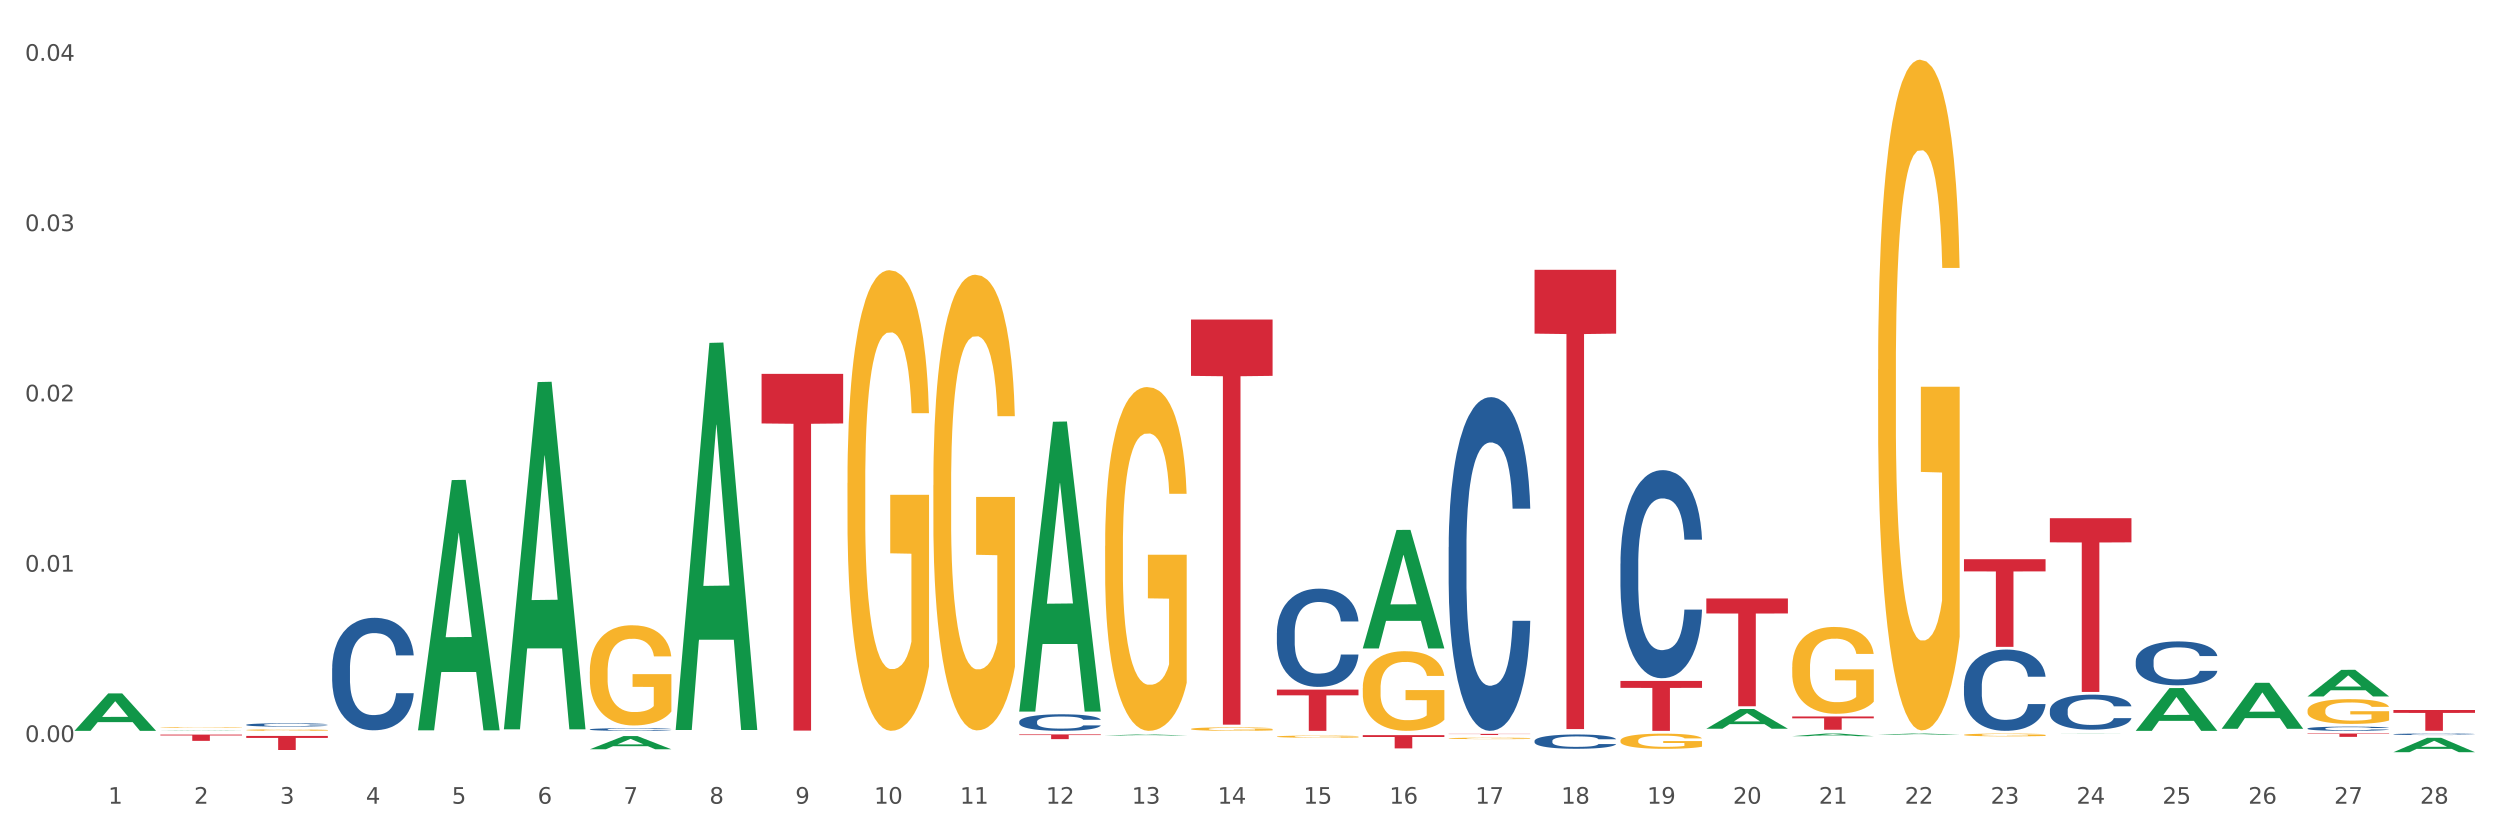 <?xml version="1.0" encoding="utf-8" standalone="no"?>
<!DOCTYPE svg PUBLIC "-//W3C//DTD SVG 1.1//EN"
  "http://www.w3.org/Graphics/SVG/1.1/DTD/svg11.dtd">
<svg xmlns:xlink="http://www.w3.org/1999/xlink" width="1080pt" height="360pt" viewBox="0 0 1080 360" xmlns="http://www.w3.org/2000/svg" version="1.1">
 <rect x="0" y="0" width="1080" height="360" fill="#333333" stroke="none"/>
 <defs>
  <style type="text/css">*{stroke-linejoin: round; stroke-linecap: butt}</style>
 </defs>
 <g id="figure_1">
  <g id="patch_1">
   <path d="M 0 360 
L 1080 360 
L 1080 0 
L 0 0 
z
" style="fill: #ffffff; stroke: #ffffff; stroke-linejoin: miter"/>
  </g>
  <g id="axes_1">
   <g id="matplotlib.axis_1">
    <g id="xtick_1">
     <g id="text_1">
      <!-- 1 -->
      <g style="fill: #4d4d4d" transform="translate(46.745 347.204) scale(0.096 -0.096)">
       <defs>
        <path id="DejaVuSans-31" d="M 794 531 
L 1825 531 
L 1825 4091 
L 703 3866 
L 703 4441 
L 1819 4666 
L 2450 4666 
L 2450 531 
L 3481 531 
L 3481 0 
L 794 0 
L 794 531 
z
" transform="scale(0.016)"/>
       </defs>
       <use xlink:href="#DejaVuSans-31"/>
      </g>
     </g>
    </g>
    <g id="xtick_2">
     <g id="text_2">
      <!-- 2 -->
      <g style="fill: #4d4d4d" transform="translate(83.848 347.204) scale(0.096 -0.096)">
       <defs>
        <path id="DejaVuSans-32" d="M 1228 531 
L 3431 531 
L 3431 0 
L 469 0 
L 469 531 
Q 828 903 1448 1529 
Q 2069 2156 2228 2338 
Q 2531 2678 2651 2914 
Q 2772 3150 2772 3378 
Q 2772 3750 2511 3984 
Q 2250 4219 1831 4219 
Q 1534 4219 1204 4116 
Q 875 4013 500 3803 
L 500 4441 
Q 881 4594 1212 4672 
Q 1544 4750 1819 4750 
Q 2544 4750 2975 4387 
Q 3406 4025 3406 3419 
Q 3406 3131 3298 2873 
Q 3191 2616 2906 2266 
Q 2828 2175 2409 1742 
Q 1991 1309 1228 531 
z
" transform="scale(0.016)"/>
       </defs>
       <use xlink:href="#DejaVuSans-32"/>
      </g>
     </g>
    </g>
    <g id="xtick_3">
     <g id="text_3">
      <!-- 3 -->
      <g style="fill: #4d4d4d" transform="translate(120.951 347.204) scale(0.096 -0.096)">
       <defs>
        <path id="DejaVuSans-33" d="M 2597 2516 
Q 3050 2419 3304 2112 
Q 3559 1806 3559 1356 
Q 3559 666 3084 287 
Q 2609 -91 1734 -91 
Q 1441 -91 1130 -33 
Q 819 25 488 141 
L 488 750 
Q 750 597 1062 519 
Q 1375 441 1716 441 
Q 2309 441 2620 675 
Q 2931 909 2931 1356 
Q 2931 1769 2642 2001 
Q 2353 2234 1838 2234 
L 1294 2234 
L 1294 2753 
L 1863 2753 
Q 2328 2753 2575 2939 
Q 2822 3125 2822 3475 
Q 2822 3834 2567 4026 
Q 2313 4219 1838 4219 
Q 1578 4219 1281 4162 
Q 984 4106 628 3988 
L 628 4550 
Q 988 4650 1302 4700 
Q 1616 4750 1894 4750 
Q 2613 4750 3031 4423 
Q 3450 4097 3450 3541 
Q 3450 3153 3228 2886 
Q 3006 2619 2597 2516 
z
" transform="scale(0.016)"/>
       </defs>
       <use xlink:href="#DejaVuSans-33"/>
      </g>
     </g>
    </g>
    <g id="xtick_4">
     <g id="text_4">
      <!-- 4 -->
      <g style="fill: #4d4d4d" transform="translate(158.053 347.204) scale(0.096 -0.096)">
       <defs>
        <path id="DejaVuSans-34" d="M 2419 4116 
L 825 1625 
L 2419 1625 
L 2419 4116 
z
M 2253 4666 
L 3047 4666 
L 3047 1625 
L 3713 1625 
L 3713 1100 
L 3047 1100 
L 3047 0 
L 2419 0 
L 2419 1100 
L 313 1100 
L 313 1709 
L 2253 4666 
z
" transform="scale(0.016)"/>
       </defs>
       <use xlink:href="#DejaVuSans-34"/>
      </g>
     </g>
    </g>
    <g id="xtick_5">
     <g id="text_5">
      <!-- 5 -->
      <g style="fill: #4d4d4d" transform="translate(195.156 347.204) scale(0.096 -0.096)">
       <defs>
        <path id="DejaVuSans-35" d="M 691 4666 
L 3169 4666 
L 3169 4134 
L 1269 4134 
L 1269 2991 
Q 1406 3038 1543 3061 
Q 1681 3084 1819 3084 
Q 2600 3084 3056 2656 
Q 3513 2228 3513 1497 
Q 3513 744 3044 326 
Q 2575 -91 1722 -91 
Q 1428 -91 1123 -41 
Q 819 9 494 109 
L 494 744 
Q 775 591 1075 516 
Q 1375 441 1709 441 
Q 2250 441 2565 725 
Q 2881 1009 2881 1497 
Q 2881 1984 2565 2268 
Q 2250 2553 1709 2553 
Q 1456 2553 1204 2497 
Q 953 2441 691 2322 
L 691 4666 
z
" transform="scale(0.016)"/>
       </defs>
       <use xlink:href="#DejaVuSans-35"/>
      </g>
     </g>
    </g>
    <g id="xtick_6">
     <g id="text_6">
      <!-- 6 -->
      <g style="fill: #4d4d4d" transform="translate(232.259 347.204) scale(0.096 -0.096)">
       <defs>
        <path id="DejaVuSans-36" d="M 2113 2584 
Q 1688 2584 1439 2293 
Q 1191 2003 1191 1497 
Q 1191 994 1439 701 
Q 1688 409 2113 409 
Q 2538 409 2786 701 
Q 3034 994 3034 1497 
Q 3034 2003 2786 2293 
Q 2538 2584 2113 2584 
z
M 3366 4563 
L 3366 3988 
Q 3128 4100 2886 4159 
Q 2644 4219 2406 4219 
Q 1781 4219 1451 3797 
Q 1122 3375 1075 2522 
Q 1259 2794 1537 2939 
Q 1816 3084 2150 3084 
Q 2853 3084 3261 2657 
Q 3669 2231 3669 1497 
Q 3669 778 3244 343 
Q 2819 -91 2113 -91 
Q 1303 -91 875 529 
Q 447 1150 447 2328 
Q 447 3434 972 4092 
Q 1497 4750 2381 4750 
Q 2619 4750 2861 4703 
Q 3103 4656 3366 4563 
z
" transform="scale(0.016)"/>
       </defs>
       <use xlink:href="#DejaVuSans-36"/>
      </g>
     </g>
    </g>
    <g id="xtick_7">
     <g id="text_7">
      <!-- 7 -->
      <g style="fill: #4d4d4d" transform="translate(269.362 347.204) scale(0.096 -0.096)">
       <defs>
        <path id="DejaVuSans-37" d="M 525 4666 
L 3525 4666 
L 3525 4397 
L 1831 0 
L 1172 0 
L 2766 4134 
L 525 4134 
L 525 4666 
z
" transform="scale(0.016)"/>
       </defs>
       <use xlink:href="#DejaVuSans-37"/>
      </g>
     </g>
    </g>
    <g id="xtick_8">
     <g id="text_8">
      <!-- 8 -->
      <g style="fill: #4d4d4d" transform="translate(306.465 347.204) scale(0.096 -0.096)">
       <defs>
        <path id="DejaVuSans-38" d="M 2034 2216 
Q 1584 2216 1326 1975 
Q 1069 1734 1069 1313 
Q 1069 891 1326 650 
Q 1584 409 2034 409 
Q 2484 409 2743 651 
Q 3003 894 3003 1313 
Q 3003 1734 2745 1975 
Q 2488 2216 2034 2216 
z
M 1403 2484 
Q 997 2584 770 2862 
Q 544 3141 544 3541 
Q 544 4100 942 4425 
Q 1341 4750 2034 4750 
Q 2731 4750 3128 4425 
Q 3525 4100 3525 3541 
Q 3525 3141 3298 2862 
Q 3072 2584 2669 2484 
Q 3125 2378 3379 2068 
Q 3634 1759 3634 1313 
Q 3634 634 3220 271 
Q 2806 -91 2034 -91 
Q 1263 -91 848 271 
Q 434 634 434 1313 
Q 434 1759 690 2068 
Q 947 2378 1403 2484 
z
M 1172 3481 
Q 1172 3119 1398 2916 
Q 1625 2713 2034 2713 
Q 2441 2713 2670 2916 
Q 2900 3119 2900 3481 
Q 2900 3844 2670 4047 
Q 2441 4250 2034 4250 
Q 1625 4250 1398 4047 
Q 1172 3844 1172 3481 
z
" transform="scale(0.016)"/>
       </defs>
       <use xlink:href="#DejaVuSans-38"/>
      </g>
     </g>
    </g>
    <g id="xtick_9">
     <g id="text_9">
      <!-- 9 -->
      <g style="fill: #4d4d4d" transform="translate(343.568 347.204) scale(0.096 -0.096)">
       <defs>
        <path id="DejaVuSans-39" d="M 703 97 
L 703 672 
Q 941 559 1184 500 
Q 1428 441 1663 441 
Q 2288 441 2617 861 
Q 2947 1281 2994 2138 
Q 2813 1869 2534 1725 
Q 2256 1581 1919 1581 
Q 1219 1581 811 2004 
Q 403 2428 403 3163 
Q 403 3881 828 4315 
Q 1253 4750 1959 4750 
Q 2769 4750 3195 4129 
Q 3622 3509 3622 2328 
Q 3622 1225 3098 567 
Q 2575 -91 1691 -91 
Q 1453 -91 1209 -44 
Q 966 3 703 97 
z
M 1959 2075 
Q 2384 2075 2632 2365 
Q 2881 2656 2881 3163 
Q 2881 3666 2632 3958 
Q 2384 4250 1959 4250 
Q 1534 4250 1286 3958 
Q 1038 3666 1038 3163 
Q 1038 2656 1286 2365 
Q 1534 2075 1959 2075 
z
" transform="scale(0.016)"/>
       </defs>
       <use xlink:href="#DejaVuSans-39"/>
      </g>
     </g>
    </g>
    <g id="xtick_10">
     <g id="text_10">
      <!-- 10 -->
      <g style="fill: #4d4d4d" transform="translate(377.617 347.204) scale(0.096 -0.096)">
       <defs>
        <path id="DejaVuSans-30" d="M 2034 4250 
Q 1547 4250 1301 3770 
Q 1056 3291 1056 2328 
Q 1056 1369 1301 889 
Q 1547 409 2034 409 
Q 2525 409 2770 889 
Q 3016 1369 3016 2328 
Q 3016 3291 2770 3770 
Q 2525 4250 2034 4250 
z
M 2034 4750 
Q 2819 4750 3233 4129 
Q 3647 3509 3647 2328 
Q 3647 1150 3233 529 
Q 2819 -91 2034 -91 
Q 1250 -91 836 529 
Q 422 1150 422 2328 
Q 422 3509 836 4129 
Q 1250 4750 2034 4750 
z
" transform="scale(0.016)"/>
       </defs>
       <use xlink:href="#DejaVuSans-31"/>
       <use xlink:href="#DejaVuSans-30" transform="translate(63.623 0)"/>
      </g>
     </g>
    </g>
    <g id="xtick_11">
     <g id="text_11">
      <!-- 11 -->
      <g style="fill: #4d4d4d" transform="translate(414.719 347.204) scale(0.096 -0.096)">
       <use xlink:href="#DejaVuSans-31"/>
       <use xlink:href="#DejaVuSans-31" transform="translate(63.623 0)"/>
      </g>
     </g>
    </g>
    <g id="xtick_12">
     <g id="text_12">
      <!-- 12 -->
      <g style="fill: #4d4d4d" transform="translate(451.822 347.204) scale(0.096 -0.096)">
       <use xlink:href="#DejaVuSans-31"/>
       <use xlink:href="#DejaVuSans-32" transform="translate(63.623 0)"/>
      </g>
     </g>
    </g>
    <g id="xtick_13">
     <g id="text_13">
      <!-- 13 -->
      <g style="fill: #4d4d4d" transform="translate(488.925 347.204) scale(0.096 -0.096)">
       <use xlink:href="#DejaVuSans-31"/>
       <use xlink:href="#DejaVuSans-33" transform="translate(63.623 0)"/>
      </g>
     </g>
    </g>
    <g id="xtick_14">
     <g id="text_14">
      <!-- 14 -->
      <g style="fill: #4d4d4d" transform="translate(526.028 347.204) scale(0.096 -0.096)">
       <use xlink:href="#DejaVuSans-31"/>
       <use xlink:href="#DejaVuSans-34" transform="translate(63.623 0)"/>
      </g>
     </g>
    </g>
    <g id="xtick_15">
     <g id="text_15">
      <!-- 15 -->
      <g style="fill: #4d4d4d" transform="translate(563.131 347.204) scale(0.096 -0.096)">
       <use xlink:href="#DejaVuSans-31"/>
       <use xlink:href="#DejaVuSans-35" transform="translate(63.623 0)"/>
      </g>
     </g>
    </g>
    <g id="xtick_16">
     <g id="text_16">
      <!-- 16 -->
      <g style="fill: #4d4d4d" transform="translate(600.234 347.204) scale(0.096 -0.096)">
       <use xlink:href="#DejaVuSans-31"/>
       <use xlink:href="#DejaVuSans-36" transform="translate(63.623 0)"/>
      </g>
     </g>
    </g>
    <g id="xtick_17">
     <g id="text_17">
      <!-- 17 -->
      <g style="fill: #4d4d4d" transform="translate(637.337 347.204) scale(0.096 -0.096)">
       <use xlink:href="#DejaVuSans-31"/>
       <use xlink:href="#DejaVuSans-37" transform="translate(63.623 0)"/>
      </g>
     </g>
    </g>
    <g id="xtick_18">
     <g id="text_18">
      <!-- 18 -->
      <g style="fill: #4d4d4d" transform="translate(674.44 347.204) scale(0.096 -0.096)">
       <use xlink:href="#DejaVuSans-31"/>
       <use xlink:href="#DejaVuSans-38" transform="translate(63.623 0)"/>
      </g>
     </g>
    </g>
    <g id="xtick_19">
     <g id="text_19">
      <!-- 19 -->
      <g style="fill: #4d4d4d" transform="translate(711.542 347.204) scale(0.096 -0.096)">
       <use xlink:href="#DejaVuSans-31"/>
       <use xlink:href="#DejaVuSans-39" transform="translate(63.623 0)"/>
      </g>
     </g>
    </g>
    <g id="xtick_20">
     <g id="text_20">
      <!-- 20 -->
      <g style="fill: #4d4d4d" transform="translate(748.645 347.204) scale(0.096 -0.096)">
       <use xlink:href="#DejaVuSans-32"/>
       <use xlink:href="#DejaVuSans-30" transform="translate(63.623 0)"/>
      </g>
     </g>
    </g>
    <g id="xtick_21">
     <g id="text_21">
      <!-- 21 -->
      <g style="fill: #4d4d4d" transform="translate(785.748 347.204) scale(0.096 -0.096)">
       <use xlink:href="#DejaVuSans-32"/>
       <use xlink:href="#DejaVuSans-31" transform="translate(63.623 0)"/>
      </g>
     </g>
    </g>
    <g id="xtick_22">
     <g id="text_22">
      <!-- 22 -->
      <g style="fill: #4d4d4d" transform="translate(822.851 347.204) scale(0.096 -0.096)">
       <use xlink:href="#DejaVuSans-32"/>
       <use xlink:href="#DejaVuSans-32" transform="translate(63.623 0)"/>
      </g>
     </g>
    </g>
    <g id="xtick_23">
     <g id="text_23">
      <!-- 23 -->
      <g style="fill: #4d4d4d" transform="translate(859.954 347.204) scale(0.096 -0.096)">
       <use xlink:href="#DejaVuSans-32"/>
       <use xlink:href="#DejaVuSans-33" transform="translate(63.623 0)"/>
      </g>
     </g>
    </g>
    <g id="xtick_24">
     <g id="text_24">
      <!-- 24 -->
      <g style="fill: #4d4d4d" transform="translate(897.057 347.204) scale(0.096 -0.096)">
       <use xlink:href="#DejaVuSans-32"/>
       <use xlink:href="#DejaVuSans-34" transform="translate(63.623 0)"/>
      </g>
     </g>
    </g>
    <g id="xtick_25">
     <g id="text_25">
      <!-- 25 -->
      <g style="fill: #4d4d4d" transform="translate(934.16 347.204) scale(0.096 -0.096)">
       <use xlink:href="#DejaVuSans-32"/>
       <use xlink:href="#DejaVuSans-35" transform="translate(63.623 0)"/>
      </g>
     </g>
    </g>
    <g id="xtick_26">
     <g id="text_26">
      <!-- 26 -->
      <g style="fill: #4d4d4d" transform="translate(971.262 347.204) scale(0.096 -0.096)">
       <use xlink:href="#DejaVuSans-32"/>
       <use xlink:href="#DejaVuSans-36" transform="translate(63.623 0)"/>
      </g>
     </g>
    </g>
    <g id="xtick_27">
     <g id="text_27">
      <!-- 27 -->
      <g style="fill: #4d4d4d" transform="translate(1008.365 347.204) scale(0.096 -0.096)">
       <use xlink:href="#DejaVuSans-32"/>
       <use xlink:href="#DejaVuSans-37" transform="translate(63.623 0)"/>
      </g>
     </g>
    </g>
    <g id="xtick_28">
     <g id="text_28">
      <!-- 28 -->
      <g style="fill: #4d4d4d" transform="translate(1045.468 347.204) scale(0.096 -0.096)">
       <use xlink:href="#DejaVuSans-32"/>
       <use xlink:href="#DejaVuSans-38" transform="translate(63.623 0)"/>
      </g>
     </g>
    </g>
    <g id="xtick_29"/>
    <g id="xtick_30"/>
    <g id="xtick_31"/>
    <g id="xtick_32"/>
    <g id="xtick_33"/>
    <g id="xtick_34"/>
    <g id="xtick_35"/>
    <g id="xtick_36"/>
    <g id="xtick_37"/>
    <g id="xtick_38"/>
    <g id="xtick_39"/>
    <g id="xtick_40"/>
    <g id="xtick_41"/>
    <g id="xtick_42"/>
    <g id="xtick_43"/>
    <g id="xtick_44"/>
    <g id="xtick_45"/>
    <g id="xtick_46"/>
    <g id="xtick_47"/>
    <g id="xtick_48"/>
    <g id="xtick_49"/>
    <g id="xtick_50"/>
    <g id="xtick_51"/>
    <g id="xtick_52"/>
    <g id="xtick_53"/>
    <g id="xtick_54"/>
    <g id="xtick_55"/>
   </g>
   <g id="matplotlib.axis_2">
    <g id="ytick_1">
     <g id="text_29">
      <!-- 0.00 -->
      <g style="fill: #4d4d4d" transform="translate(10.8 320.536) scale(0.096 -0.096)">
       <defs>
        <path id="DejaVuSans-2e" d="M 684 794 
L 1344 794 
L 1344 0 
L 684 0 
L 684 794 
z
" transform="scale(0.016)"/>
       </defs>
       <use xlink:href="#DejaVuSans-30"/>
       <use xlink:href="#DejaVuSans-2e" transform="translate(63.623 0)"/>
       <use xlink:href="#DejaVuSans-30" transform="translate(95.41 0)"/>
       <use xlink:href="#DejaVuSans-30" transform="translate(159.033 0)"/>
      </g>
     </g>
    </g>
    <g id="ytick_2">
     <g id="text_30">
      <!-- 0.01 -->
      <g style="fill: #4d4d4d" transform="translate(10.8 246.968) scale(0.096 -0.096)">
       <use xlink:href="#DejaVuSans-30"/>
       <use xlink:href="#DejaVuSans-2e" transform="translate(63.623 0)"/>
       <use xlink:href="#DejaVuSans-30" transform="translate(95.41 0)"/>
       <use xlink:href="#DejaVuSans-31" transform="translate(159.033 0)"/>
      </g>
     </g>
    </g>
    <g id="ytick_3">
     <g id="text_31">
      <!-- 0.02 -->
      <g style="fill: #4d4d4d" transform="translate(10.8 173.399) scale(0.096 -0.096)">
       <use xlink:href="#DejaVuSans-30"/>
       <use xlink:href="#DejaVuSans-2e" transform="translate(63.623 0)"/>
       <use xlink:href="#DejaVuSans-30" transform="translate(95.41 0)"/>
       <use xlink:href="#DejaVuSans-32" transform="translate(159.033 0)"/>
      </g>
     </g>
    </g>
    <g id="ytick_4">
     <g id="text_32">
      <!-- 0.03 -->
      <g style="fill: #4d4d4d" transform="translate(10.8 99.831) scale(0.096 -0.096)">
       <use xlink:href="#DejaVuSans-30"/>
       <use xlink:href="#DejaVuSans-2e" transform="translate(63.623 0)"/>
       <use xlink:href="#DejaVuSans-30" transform="translate(95.41 0)"/>
       <use xlink:href="#DejaVuSans-33" transform="translate(159.033 0)"/>
      </g>
     </g>
    </g>
    <g id="ytick_5">
     <g id="text_33">
      <!-- 0.04 -->
      <g style="fill: #4d4d4d" transform="translate(10.8 26.263) scale(0.096 -0.096)">
       <use xlink:href="#DejaVuSans-30"/>
       <use xlink:href="#DejaVuSans-2e" transform="translate(63.623 0)"/>
       <use xlink:href="#DejaVuSans-30" transform="translate(95.41 0)"/>
       <use xlink:href="#DejaVuSans-34" transform="translate(159.033 0)"/>
      </g>
     </g>
    </g>
    <g id="ytick_6"/>
    <g id="ytick_7"/>
    <g id="ytick_8"/>
    <g id="ytick_9"/>
   </g>
   <g id="PolyCollection_1">
    <path d="M 32.175 315.694 
L 32.211 315.679 
L 46.746 299.554 
L 52.779 299.538 
L 67.423 315.724 
L 60.446 315.724 
L 57.284 311.955 
L 42.277 311.955 
L 42.168 312.016 
L 39.116 315.724 
L 32.175 315.724 
L 32.175 315.694 
L 44.166 309.706 
L 55.395 309.691 
L 49.835 302.988 
L 49.763 302.958 
L 49.69 303.003 
L 44.13 309.691 
L 44.166 309.706 
L 32.175 315.694 
z
" clip-path="url(#p75784401cc)" style="fill: #109648"/>
    <path d="M 1033.952 306.721 
L 1069.2 306.721 
L 1069.2 307.969 
L 1055.335 307.978 
L 1055.335 315.707 
L 1047.734 315.707 
L 1047.734 307.978 
L 1033.952 307.969 
L 1033.952 306.729 
L 1033.952 306.721 
z
" clip-path="url(#p75784401cc)" style="fill: #d62839"/>
    <path d="M 996.849 316.889 
L 1032.097 316.889 
L 1032.097 317.089 
L 1018.232 317.091 
L 1018.232 318.333 
L 1010.631 318.333 
L 1010.631 317.091 
L 996.849 317.089 
L 996.849 316.89 
L 996.849 316.889 
z
" clip-path="url(#p75784401cc)" style="fill: #d62839"/>
    <path d="M 885.541 223.857 
L 920.789 223.857 
L 920.789 234.288 
L 906.923 234.359 
L 906.923 298.921 
L 899.323 298.921 
L 899.323 234.359 
L 885.541 234.288 
L 885.541 223.927 
L 885.541 223.857 
z
" clip-path="url(#p75784401cc)" style="fill: #d62839"/>
    <path d="M 848.438 241.572 
L 883.686 241.572 
L 883.686 246.834 
L 869.82 246.869 
L 869.82 279.433 
L 862.22 279.433 
L 862.22 246.869 
L 848.438 246.834 
L 848.438 241.608 
L 848.438 241.572 
z
" clip-path="url(#p75784401cc)" style="fill: #d62839"/>
    <path d="M 774.232 309.526 
L 809.48 309.526 
L 809.48 310.321 
L 795.615 310.327 
L 795.615 315.249 
L 788.014 315.249 
L 788.014 310.327 
L 774.232 310.321 
L 774.232 309.531 
L 774.232 309.526 
z
" clip-path="url(#p75784401cc)" style="fill: #d62839"/>
    <path d="M 737.129 258.542 
L 772.377 258.542 
L 772.377 265.014 
L 758.512 265.057 
L 758.512 305.109 
L 750.911 305.109 
L 750.911 265.057 
L 737.129 265.014 
L 737.129 258.586 
L 737.129 258.542 
z
" clip-path="url(#p75784401cc)" style="fill: #d62839"/>
    <path d="M 700.027 294.163 
L 735.274 294.163 
L 735.274 297.159 
L 721.409 297.18 
L 721.409 315.724 
L 713.808 315.724 
L 713.808 297.18 
L 700.027 297.159 
L 700.027 294.183 
L 700.027 294.163 
z
" clip-path="url(#p75784401cc)" style="fill: #d62839"/>
    <path d="M 662.924 116.556 
L 698.171 116.556 
L 698.171 144.129 
L 684.306 144.315 
L 684.306 314.967 
L 676.705 314.967 
L 676.705 144.315 
L 662.924 144.129 
L 662.924 116.742 
L 662.924 116.556 
z
" clip-path="url(#p75784401cc)" style="fill: #d62839"/>
    <path d="M 625.821 317.039 
L 661.069 317.039 
L 661.069 317.105 
L 647.203 317.106 
L 647.203 317.517 
L 639.602 317.517 
L 639.602 317.106 
L 625.821 317.105 
L 625.821 317.039 
L 625.821 317.039 
z
" clip-path="url(#p75784401cc)" style="fill: #d62839"/>
    <path d="M 588.718 317.583 
L 623.966 317.583 
L 623.966 318.38 
L 610.1 318.385 
L 610.1 323.316 
L 602.5 323.316 
L 602.5 318.385 
L 588.718 318.38 
L 588.718 317.589 
L 588.718 317.583 
z
" clip-path="url(#p75784401cc)" style="fill: #d62839"/>
    <path d="M 551.615 297.909 
L 586.863 297.909 
L 586.863 300.384 
L 572.998 300.401 
L 572.998 315.724 
L 565.397 315.724 
L 565.397 300.401 
L 551.615 300.384 
L 551.615 297.925 
L 551.615 297.909 
z
" clip-path="url(#p75784401cc)" style="fill: #d62839"/>
    <path d="M 514.512 138.053 
L 549.76 138.053 
L 549.76 162.372 
L 535.895 162.536 
L 535.895 313.049 
L 528.294 313.049 
L 528.294 162.536 
L 514.512 162.372 
L 514.512 138.217 
L 514.512 138.053 
z
" clip-path="url(#p75784401cc)" style="fill: #d62839"/>
    <path d="M 440.306 317.264 
L 475.554 317.264 
L 475.554 317.546 
L 461.689 317.548 
L 461.689 319.295 
L 454.088 319.295 
L 454.088 317.548 
L 440.306 317.546 
L 440.306 317.265 
L 440.306 317.264 
z
" clip-path="url(#p75784401cc)" style="fill: #d62839"/>
    <path d="M 328.998 161.518 
L 364.246 161.518 
L 364.246 182.934 
L 350.38 183.078 
L 350.38 315.624 
L 342.78 315.624 
L 342.78 183.078 
L 328.998 182.934 
L 328.998 161.663 
L 328.998 161.518 
z
" clip-path="url(#p75784401cc)" style="fill: #d62839"/>
    <path d="M 1033.952 317.188 
L 1033.994 317.187 
L 1033.994 317.17 
L 1034.119 317.147 
L 1034.577 317.104 
L 1035.161 317.072 
L 1036.16 317.035 
L 1036.702 317.019 
L 1037.41 317.001 
L 1038.869 316.973 
L 1040.535 316.948 
L 1041.702 316.935 
L 1042.577 316.926 
L 1044.535 316.911 
L 1045.66 316.904 
L 1046.826 316.899 
L 1047.826 316.895 
L 1049.493 316.891 
L 1050.826 316.889 
L 1052.368 316.889 
L 1053.659 316.889 
L 1055.368 316.892 
L 1057.867 316.899 
L 1058.826 316.903 
L 1060.117 316.911 
L 1061.451 316.92 
L 1062.534 316.93 
L 1063.784 316.944 
L 1065.075 316.962 
L 1066.325 316.985 
L 1067.2 317.007 
L 1067.908 317.029 
L 1068.533 317.056 
L 1068.992 317.086 
L 1069.2 317.111 
L 1061.575 317.111 
L 1061.367 317.089 
L 1060.951 317.064 
L 1060.534 317.048 
L 1060.076 317.035 
L 1059.367 317.019 
L 1058.742 317.01 
L 1057.701 316.998 
L 1056.742 316.991 
L 1055.951 316.986 
L 1054.993 316.983 
L 1052.951 316.979 
L 1051.493 316.979 
L 1050.576 316.98 
L 1049.451 316.983 
L 1048.493 316.988 
L 1047.368 316.995 
L 1046.493 317.003 
L 1045.618 317.013 
L 1045.118 317.021 
L 1044.368 317.034 
L 1043.868 317.045 
L 1043.202 317.064 
L 1042.827 317.077 
L 1042.16 317.112 
L 1041.868 317.137 
L 1041.743 317.155 
L 1041.66 317.174 
L 1041.66 317.269 
L 1041.91 317.312 
L 1042.118 317.33 
L 1042.452 317.351 
L 1043.077 317.377 
L 1043.993 317.403 
L 1044.952 317.422 
L 1045.743 317.434 
L 1046.493 317.442 
L 1047.243 317.449 
L 1048.16 317.455 
L 1048.91 317.459 
L 1050.035 317.462 
L 1051.368 317.464 
L 1052.409 317.464 
L 1054.534 317.461 
L 1055.493 317.458 
L 1056.409 317.454 
L 1057.409 317.447 
L 1058.201 317.44 
L 1058.659 317.434 
L 1059.409 317.423 
L 1059.992 317.411 
L 1060.492 317.397 
L 1060.826 317.385 
L 1061.201 317.366 
L 1061.492 317.346 
L 1061.575 317.335 
L 1069.2 317.335 
L 1069.033 317.357 
L 1068.742 317.378 
L 1068.158 317.406 
L 1067.7 317.423 
L 1066.992 317.443 
L 1066.242 317.46 
L 1065.2 317.479 
L 1064.242 317.493 
L 1063.242 317.505 
L 1062.159 317.516 
L 1060.201 317.531 
L 1059.492 317.535 
L 1057.992 317.543 
L 1056.826 317.547 
L 1055.118 317.551 
L 1053.368 317.554 
L 1051.534 317.554 
L 1049.91 317.553 
L 1048.118 317.549 
L 1046.993 317.546 
L 1045.743 317.54 
L 1044.285 317.532 
L 1042.91 317.521 
L 1041.618 317.509 
L 1040.41 317.495 
L 1039.285 317.479 
L 1037.827 317.453 
L 1036.744 317.428 
L 1035.952 317.404 
L 1035.411 317.384 
L 1034.869 317.358 
L 1034.577 317.341 
L 1034.119 317.298 
L 1033.952 317.259 
L 1033.952 317.188 
z
" clip-path="url(#p75784401cc)" style="fill: #255c99"/>
    <path d="M 996.849 314.717 
L 996.891 314.715 
L 996.891 314.669 
L 997.016 314.605 
L 997.474 314.488 
L 998.058 314.4 
L 999.058 314.296 
L 999.599 314.253 
L 1000.308 314.204 
L 1001.766 314.126 
L 1003.432 314.059 
L 1004.599 314.022 
L 1005.474 313.999 
L 1007.432 313.957 
L 1008.557 313.939 
L 1009.724 313.924 
L 1010.724 313.914 
L 1012.39 313.902 
L 1013.723 313.897 
L 1015.265 313.895 
L 1016.556 313.897 
L 1018.265 313.904 
L 1020.765 313.924 
L 1021.723 313.935 
L 1023.014 313.956 
L 1024.348 313.982 
L 1025.431 314.009 
L 1026.681 314.047 
L 1027.972 314.097 
L 1029.222 314.161 
L 1030.097 314.219 
L 1030.806 314.281 
L 1031.431 314.356 
L 1031.889 314.438 
L 1032.097 314.507 
L 1024.473 314.507 
L 1024.264 314.445 
L 1023.848 314.378 
L 1023.431 314.333 
L 1022.973 314.296 
L 1022.264 314.254 
L 1021.639 314.228 
L 1020.598 314.196 
L 1019.64 314.176 
L 1018.848 314.164 
L 1017.89 314.154 
L 1015.848 314.144 
L 1014.39 314.144 
L 1013.473 314.148 
L 1012.348 314.156 
L 1011.39 314.168 
L 1010.265 314.188 
L 1009.39 314.209 
L 1008.515 314.238 
L 1008.015 314.258 
L 1007.265 314.295 
L 1006.765 314.325 
L 1006.099 314.376 
L 1005.724 314.413 
L 1005.057 314.508 
L 1004.766 314.578 
L 1004.641 314.627 
L 1004.557 314.68 
L 1004.557 314.941 
L 1004.807 315.058 
L 1005.016 315.108 
L 1005.349 315.165 
L 1005.974 315.238 
L 1006.89 315.31 
L 1007.849 315.362 
L 1008.64 315.393 
L 1009.39 315.417 
L 1010.14 315.435 
L 1011.057 315.452 
L 1011.807 315.462 
L 1012.932 315.472 
L 1014.265 315.477 
L 1015.307 315.477 
L 1017.431 315.469 
L 1018.39 315.46 
L 1019.306 315.449 
L 1020.306 315.43 
L 1021.098 315.41 
L 1021.556 315.395 
L 1022.306 315.363 
L 1022.889 315.33 
L 1023.389 315.292 
L 1023.723 315.258 
L 1024.098 315.208 
L 1024.389 315.151 
L 1024.473 315.121 
L 1032.097 315.121 
L 1031.93 315.181 
L 1031.639 315.24 
L 1031.056 315.318 
L 1030.597 315.363 
L 1029.889 315.418 
L 1029.139 315.465 
L 1028.097 315.517 
L 1027.139 315.555 
L 1026.139 315.589 
L 1025.056 315.619 
L 1023.098 315.661 
L 1022.389 315.672 
L 1020.89 315.692 
L 1019.723 315.704 
L 1018.015 315.716 
L 1016.265 315.722 
L 1014.432 315.724 
L 1012.807 315.721 
L 1011.015 315.711 
L 1009.89 315.701 
L 1008.64 315.686 
L 1007.182 315.662 
L 1005.807 315.634 
L 1004.516 315.601 
L 1003.307 315.562 
L 1002.182 315.519 
L 1000.724 315.447 
L 999.641 315.377 
L 998.849 315.312 
L 998.308 315.257 
L 997.766 315.186 
L 997.474 315.138 
L 997.016 315.021 
L 996.849 314.912 
L 996.849 314.717 
z
" clip-path="url(#p75784401cc)" style="fill: #255c99"/>
    <path d="M 922.644 285.613 
L 922.685 285.596 
L 922.685 285.111 
L 922.81 284.453 
L 923.269 283.24 
L 923.852 282.321 
L 924.852 281.247 
L 925.394 280.797 
L 926.102 280.294 
L 927.56 279.48 
L 929.227 278.787 
L 930.393 278.406 
L 931.268 278.163 
L 933.226 277.73 
L 934.351 277.539 
L 935.518 277.383 
L 936.518 277.279 
L 938.184 277.158 
L 939.518 277.106 
L 941.059 277.089 
L 942.351 277.106 
L 944.059 277.175 
L 946.559 277.383 
L 947.517 277.505 
L 948.809 277.713 
L 950.142 277.99 
L 951.225 278.267 
L 952.475 278.666 
L 953.767 279.185 
L 955.017 279.844 
L 955.892 280.45 
L 956.6 281.091 
L 957.225 281.871 
L 957.683 282.72 
L 957.891 283.43 
L 950.267 283.43 
L 950.059 282.789 
L 949.642 282.096 
L 949.225 281.628 
L 948.767 281.247 
L 948.059 280.814 
L 947.434 280.537 
L 946.392 280.208 
L 945.434 280 
L 944.642 279.878 
L 943.684 279.774 
L 941.642 279.67 
L 940.184 279.67 
L 939.268 279.705 
L 938.143 279.792 
L 937.184 279.913 
L 936.059 280.121 
L 935.185 280.346 
L 934.31 280.641 
L 933.81 280.849 
L 933.06 281.23 
L 932.56 281.542 
L 931.893 282.079 
L 931.518 282.46 
L 930.851 283.448 
L 930.56 284.175 
L 930.435 284.678 
L 930.352 285.232 
L 930.352 287.935 
L 930.602 289.148 
L 930.81 289.668 
L 931.143 290.257 
L 931.768 291.019 
L 932.685 291.764 
L 933.643 292.301 
L 934.435 292.631 
L 935.185 292.873 
L 935.935 293.064 
L 936.851 293.237 
L 937.601 293.341 
L 938.726 293.445 
L 940.059 293.497 
L 941.101 293.497 
L 943.226 293.41 
L 944.184 293.324 
L 945.101 293.202 
L 946.101 293.012 
L 946.892 292.804 
L 947.35 292.648 
L 948.1 292.319 
L 948.684 291.972 
L 949.184 291.574 
L 949.517 291.227 
L 949.892 290.707 
L 950.184 290.118 
L 950.267 289.806 
L 957.891 289.806 
L 957.725 290.43 
L 957.433 291.037 
L 956.85 291.851 
L 956.392 292.319 
L 955.683 292.89 
L 954.933 293.376 
L 953.892 293.913 
L 952.933 294.311 
L 951.933 294.658 
L 950.85 294.97 
L 948.892 295.403 
L 948.184 295.524 
L 946.684 295.732 
L 945.517 295.853 
L 943.809 295.975 
L 942.059 296.044 
L 940.226 296.061 
L 938.601 296.027 
L 936.809 295.923 
L 935.685 295.819 
L 934.435 295.663 
L 932.976 295.42 
L 931.601 295.126 
L 930.31 294.779 
L 929.102 294.381 
L 927.977 293.93 
L 926.518 293.185 
L 925.435 292.457 
L 924.644 291.782 
L 924.102 291.21 
L 923.56 290.482 
L 923.269 289.98 
L 922.81 288.767 
L 922.644 287.641 
L 922.644 285.613 
z
" clip-path="url(#p75784401cc)" style="fill: #255c99"/>
    <path d="M 885.541 306.884 
L 885.582 306.871 
L 885.582 306.484 
L 885.707 305.959 
L 886.166 304.991 
L 886.749 304.259 
L 887.749 303.402 
L 888.291 303.043 
L 888.999 302.642 
L 890.457 301.993 
L 892.124 301.44 
L 893.29 301.136 
L 894.165 300.943 
L 896.123 300.597 
L 897.248 300.445 
L 898.415 300.321 
L 899.415 300.238 
L 901.081 300.141 
L 902.415 300.1 
L 903.956 300.086 
L 905.248 300.1 
L 906.956 300.155 
L 909.456 300.321 
L 910.414 300.417 
L 911.706 300.583 
L 913.039 300.804 
L 914.122 301.025 
L 915.372 301.343 
L 916.664 301.758 
L 917.914 302.283 
L 918.789 302.767 
L 919.497 303.278 
L 920.122 303.9 
L 920.58 304.577 
L 920.789 305.143 
L 913.164 305.143 
L 912.956 304.632 
L 912.539 304.079 
L 912.122 303.706 
L 911.664 303.402 
L 910.956 303.057 
L 910.331 302.836 
L 909.289 302.573 
L 908.331 302.407 
L 907.539 302.311 
L 906.581 302.228 
L 904.54 302.145 
L 903.081 302.145 
L 902.165 302.172 
L 901.04 302.241 
L 900.082 302.338 
L 898.957 302.504 
L 898.082 302.684 
L 897.207 302.919 
L 896.707 303.084 
L 895.957 303.388 
L 895.457 303.637 
L 894.79 304.065 
L 894.415 304.369 
L 893.749 305.157 
L 893.457 305.737 
L 893.332 306.138 
L 893.249 306.58 
L 893.249 308.736 
L 893.499 309.703 
L 893.707 310.118 
L 894.04 310.588 
L 894.665 311.196 
L 895.582 311.79 
L 896.54 312.218 
L 897.332 312.481 
L 898.082 312.674 
L 898.832 312.826 
L 899.748 312.964 
L 900.498 313.047 
L 901.623 313.13 
L 902.956 313.172 
L 903.998 313.172 
L 906.123 313.103 
L 907.081 313.033 
L 907.998 312.937 
L 908.998 312.785 
L 909.789 312.619 
L 910.248 312.495 
L 910.998 312.232 
L 911.581 311.956 
L 912.081 311.638 
L 912.414 311.361 
L 912.789 310.947 
L 913.081 310.477 
L 913.164 310.228 
L 920.789 310.228 
L 920.622 310.726 
L 920.33 311.209 
L 919.747 311.859 
L 919.289 312.232 
L 918.58 312.688 
L 917.83 313.075 
L 916.789 313.503 
L 915.831 313.821 
L 914.831 314.097 
L 913.747 314.346 
L 911.789 314.692 
L 911.081 314.788 
L 909.581 314.954 
L 908.414 315.051 
L 906.706 315.148 
L 904.956 315.203 
L 903.123 315.217 
L 901.498 315.189 
L 899.707 315.106 
L 898.582 315.023 
L 897.332 314.899 
L 895.873 314.705 
L 894.499 314.471 
L 893.207 314.194 
L 891.999 313.876 
L 890.874 313.517 
L 889.416 312.923 
L 888.332 312.343 
L 887.541 311.804 
L 886.999 311.348 
L 886.457 310.767 
L 886.166 310.367 
L 885.707 309.399 
L 885.541 308.501 
L 885.541 306.884 
z
" clip-path="url(#p75784401cc)" style="fill: #255c99"/>
    <path d="M 848.438 296.381 
L 848.48 296.348 
L 848.48 295.45 
L 848.605 294.231 
L 849.063 291.986 
L 849.646 290.286 
L 850.646 288.297 
L 851.188 287.463 
L 851.896 286.532 
L 853.354 285.025 
L 855.021 283.741 
L 856.187 283.036 
L 857.062 282.587 
L 859.021 281.785 
L 860.146 281.432 
L 861.312 281.143 
L 862.312 280.951 
L 863.979 280.726 
L 865.312 280.63 
L 866.853 280.598 
L 868.145 280.63 
L 869.853 280.758 
L 872.353 281.143 
L 873.311 281.368 
L 874.603 281.753 
L 875.936 282.266 
L 877.019 282.779 
L 878.269 283.517 
L 879.561 284.479 
L 880.811 285.698 
L 881.686 286.821 
L 882.394 288.008 
L 883.019 289.452 
L 883.477 291.023 
L 883.686 292.339 
L 876.061 292.339 
L 875.853 291.152 
L 875.436 289.869 
L 875.02 289.002 
L 874.561 288.297 
L 873.853 287.495 
L 873.228 286.981 
L 872.186 286.372 
L 871.228 285.987 
L 870.437 285.762 
L 869.478 285.57 
L 867.437 285.377 
L 865.979 285.377 
L 865.062 285.442 
L 863.937 285.602 
L 862.979 285.827 
L 861.854 286.212 
L 860.979 286.629 
L 860.104 287.174 
L 859.604 287.559 
L 858.854 288.265 
L 858.354 288.842 
L 857.687 289.836 
L 857.312 290.542 
L 856.646 292.371 
L 856.354 293.718 
L 856.229 294.648 
L 856.146 295.675 
L 856.146 300.679 
L 856.396 302.925 
L 856.604 303.887 
L 856.937 304.978 
L 857.562 306.389 
L 858.479 307.769 
L 859.437 308.763 
L 860.229 309.373 
L 860.979 309.822 
L 861.729 310.174 
L 862.645 310.495 
L 863.395 310.688 
L 864.52 310.88 
L 865.854 310.976 
L 866.895 310.976 
L 869.02 310.816 
L 869.978 310.656 
L 870.895 310.431 
L 871.895 310.078 
L 872.686 309.693 
L 873.145 309.405 
L 873.895 308.795 
L 874.478 308.154 
L 874.978 307.416 
L 875.311 306.774 
L 875.686 305.812 
L 875.978 304.721 
L 876.061 304.144 
L 883.686 304.144 
L 883.519 305.298 
L 883.227 306.421 
L 882.644 307.929 
L 882.186 308.795 
L 881.477 309.854 
L 880.728 310.752 
L 879.686 311.746 
L 878.728 312.484 
L 877.728 313.126 
L 876.644 313.703 
L 874.686 314.505 
L 873.978 314.73 
L 872.478 315.115 
L 871.311 315.339 
L 869.603 315.564 
L 867.853 315.692 
L 866.02 315.724 
L 864.395 315.66 
L 862.604 315.467 
L 861.479 315.275 
L 860.229 314.986 
L 858.771 314.537 
L 857.396 313.992 
L 856.104 313.35 
L 854.896 312.612 
L 853.771 311.778 
L 852.313 310.399 
L 851.229 309.052 
L 850.438 307.801 
L 849.896 306.742 
L 849.355 305.395 
L 849.063 304.464 
L 848.605 302.219 
L 848.438 300.134 
L 848.438 296.381 
z
" clip-path="url(#p75784401cc)" style="fill: #255c99"/>
    <path d="M 700.027 243.493 
L 700.068 243.411 
L 700.068 241.112 
L 700.193 237.993 
L 700.651 232.246 
L 701.235 227.895 
L 702.235 222.805 
L 702.776 220.67 
L 703.485 218.289 
L 704.943 214.43 
L 706.609 211.147 
L 707.776 209.34 
L 708.651 208.191 
L 710.609 206.139 
L 711.734 205.235 
L 712.901 204.497 
L 713.901 204.004 
L 715.567 203.429 
L 716.9 203.183 
L 718.442 203.101 
L 719.734 203.183 
L 721.442 203.511 
L 723.942 204.497 
L 724.9 205.071 
L 726.191 206.056 
L 727.525 207.37 
L 728.608 208.684 
L 729.858 210.572 
L 731.15 213.035 
L 732.399 216.155 
L 733.274 219.028 
L 733.983 222.066 
L 734.608 225.76 
L 735.066 229.783 
L 735.274 233.149 
L 727.65 233.149 
L 727.441 230.111 
L 727.025 226.827 
L 726.608 224.611 
L 726.15 222.805 
L 725.442 220.752 
L 724.817 219.438 
L 723.775 217.879 
L 722.817 216.893 
L 722.025 216.319 
L 721.067 215.826 
L 719.025 215.334 
L 717.567 215.334 
L 716.65 215.498 
L 715.526 215.908 
L 714.567 216.483 
L 713.442 217.468 
L 712.567 218.535 
L 711.692 219.931 
L 711.192 220.916 
L 710.443 222.722 
L 709.943 224.2 
L 709.276 226.745 
L 708.901 228.551 
L 708.234 233.231 
L 707.943 236.679 
L 707.818 239.06 
L 707.734 241.687 
L 707.734 254.495 
L 707.984 260.241 
L 708.193 262.704 
L 708.526 265.496 
L 709.151 269.108 
L 710.068 272.638 
L 711.026 275.183 
L 711.817 276.743 
L 712.567 277.893 
L 713.317 278.796 
L 714.234 279.617 
L 714.984 280.109 
L 716.109 280.602 
L 717.442 280.848 
L 718.484 280.848 
L 720.609 280.438 
L 721.567 280.027 
L 722.483 279.452 
L 723.483 278.549 
L 724.275 277.564 
L 724.733 276.825 
L 725.483 275.265 
L 726.067 273.623 
L 726.566 271.735 
L 726.9 270.093 
L 727.275 267.63 
L 727.566 264.839 
L 727.65 263.361 
L 735.274 263.361 
L 735.108 266.317 
L 734.816 269.19 
L 734.233 273.049 
L 733.774 275.265 
L 733.066 277.975 
L 732.316 280.273 
L 731.274 282.818 
L 730.316 284.707 
L 729.316 286.349 
L 728.233 287.826 
L 726.275 289.879 
L 725.567 290.454 
L 724.067 291.439 
L 722.9 292.013 
L 721.192 292.588 
L 719.442 292.917 
L 717.609 292.999 
L 715.984 292.834 
L 714.192 292.342 
L 713.067 291.849 
L 711.817 291.11 
L 710.359 289.961 
L 708.984 288.565 
L 707.693 286.923 
L 706.484 285.035 
L 705.36 282.901 
L 703.901 279.37 
L 702.818 275.922 
L 702.026 272.72 
L 701.485 270.011 
L 700.943 266.563 
L 700.651 264.182 
L 700.193 258.435 
L 700.027 253.099 
L 700.027 243.493 
z
" clip-path="url(#p75784401cc)" style="fill: #255c99"/>
    <path d="M 662.924 320.073 
L 662.965 320.067 
L 662.965 319.909 
L 663.09 319.695 
L 663.549 319.3 
L 664.132 319.001 
L 665.132 318.651 
L 665.673 318.504 
L 666.382 318.341 
L 667.84 318.075 
L 669.507 317.85 
L 670.673 317.726 
L 671.548 317.647 
L 673.506 317.506 
L 674.631 317.443 
L 675.798 317.393 
L 676.798 317.359 
L 678.464 317.319 
L 679.798 317.302 
L 681.339 317.297 
L 682.631 317.302 
L 684.339 317.325 
L 686.839 317.393 
L 687.797 317.432 
L 689.089 317.5 
L 690.422 317.59 
L 691.505 317.68 
L 692.755 317.81 
L 694.047 317.98 
L 695.297 318.194 
L 696.172 318.391 
L 696.88 318.6 
L 697.505 318.854 
L 697.963 319.131 
L 698.171 319.362 
L 690.547 319.362 
L 690.339 319.153 
L 689.922 318.928 
L 689.505 318.775 
L 689.047 318.651 
L 688.339 318.51 
L 687.714 318.42 
L 686.672 318.312 
L 685.714 318.245 
L 684.922 318.205 
L 683.964 318.171 
L 681.922 318.138 
L 680.464 318.138 
L 679.548 318.149 
L 678.423 318.177 
L 677.464 318.217 
L 676.339 318.284 
L 675.465 318.358 
L 674.59 318.454 
L 674.09 318.521 
L 673.34 318.645 
L 672.84 318.747 
L 672.173 318.922 
L 671.798 319.046 
L 671.131 319.368 
L 670.84 319.605 
L 670.715 319.768 
L 670.631 319.949 
L 670.631 320.829 
L 670.881 321.224 
L 671.09 321.393 
L 671.423 321.585 
L 672.048 321.834 
L 672.965 322.076 
L 673.923 322.251 
L 674.715 322.358 
L 675.465 322.437 
L 676.214 322.499 
L 677.131 322.556 
L 677.881 322.59 
L 679.006 322.624 
L 680.339 322.64 
L 681.381 322.64 
L 683.506 322.612 
L 684.464 322.584 
L 685.381 322.545 
L 686.38 322.482 
L 687.172 322.415 
L 687.63 322.364 
L 688.38 322.257 
L 688.964 322.144 
L 689.464 322.014 
L 689.797 321.901 
L 690.172 321.732 
L 690.464 321.54 
L 690.547 321.439 
L 698.171 321.439 
L 698.005 321.642 
L 697.713 321.839 
L 697.13 322.104 
L 696.671 322.257 
L 695.963 322.443 
L 695.213 322.601 
L 694.172 322.776 
L 693.213 322.906 
L 692.213 323.019 
L 691.13 323.12 
L 689.172 323.261 
L 688.464 323.301 
L 686.964 323.368 
L 685.797 323.408 
L 684.089 323.447 
L 682.339 323.47 
L 680.506 323.476 
L 678.881 323.464 
L 677.089 323.43 
L 675.964 323.397 
L 674.715 323.346 
L 673.256 323.267 
L 671.881 323.171 
L 670.59 323.058 
L 669.382 322.928 
L 668.257 322.782 
L 666.798 322.539 
L 665.715 322.302 
L 664.924 322.082 
L 664.382 321.896 
L 663.84 321.659 
L 663.549 321.495 
L 663.09 321.1 
L 662.924 320.733 
L 662.924 320.073 
z
" clip-path="url(#p75784401cc)" style="fill: #255c99"/>
    <path d="M 625.821 236.337 
L 625.862 236.205 
L 625.862 232.519 
L 625.987 227.516 
L 626.446 218.3 
L 627.029 211.323 
L 628.029 203.16 
L 628.571 199.737 
L 629.279 195.919 
L 630.737 189.731 
L 632.404 184.465 
L 633.57 181.569 
L 634.445 179.726 
L 636.403 176.434 
L 637.528 174.986 
L 638.695 173.801 
L 639.695 173.011 
L 641.361 172.09 
L 642.695 171.695 
L 644.236 171.563 
L 645.528 171.695 
L 647.236 172.222 
L 649.736 173.801 
L 650.694 174.723 
L 651.986 176.303 
L 653.319 178.409 
L 654.402 180.516 
L 655.652 183.544 
L 656.944 187.493 
L 658.194 192.496 
L 659.069 197.104 
L 659.777 201.975 
L 660.402 207.9 
L 660.86 214.351 
L 661.069 219.749 
L 653.444 219.749 
L 653.236 214.877 
L 652.819 209.611 
L 652.402 206.057 
L 651.944 203.16 
L 651.236 199.869 
L 650.611 197.762 
L 649.569 195.261 
L 648.611 193.681 
L 647.819 192.76 
L 646.861 191.97 
L 644.82 191.18 
L 643.361 191.18 
L 642.445 191.443 
L 641.32 192.101 
L 640.362 193.023 
L 639.237 194.603 
L 638.362 196.314 
L 637.487 198.552 
L 636.987 200.132 
L 636.237 203.029 
L 635.737 205.398 
L 635.07 209.48 
L 634.695 212.376 
L 634.029 219.88 
L 633.737 225.41 
L 633.612 229.228 
L 633.529 233.441 
L 633.529 253.979 
L 633.779 263.194 
L 633.987 267.144 
L 634.32 271.62 
L 634.945 277.413 
L 635.862 283.074 
L 636.82 287.155 
L 637.612 289.657 
L 638.362 291.5 
L 639.112 292.948 
L 640.028 294.265 
L 640.778 295.054 
L 641.903 295.844 
L 643.236 296.239 
L 644.278 296.239 
L 646.403 295.581 
L 647.361 294.923 
L 648.278 294.001 
L 649.278 292.553 
L 650.069 290.973 
L 650.528 289.788 
L 651.277 287.287 
L 651.861 284.654 
L 652.361 281.626 
L 652.694 278.993 
L 653.069 275.043 
L 653.361 270.567 
L 653.444 268.197 
L 661.069 268.197 
L 660.902 272.937 
L 660.61 277.545 
L 660.027 283.732 
L 659.569 287.287 
L 658.86 291.631 
L 658.11 295.318 
L 657.069 299.399 
L 656.111 302.427 
L 655.111 305.06 
L 654.027 307.43 
L 652.069 310.721 
L 651.361 311.643 
L 649.861 313.223 
L 648.694 314.144 
L 646.986 315.066 
L 645.236 315.592 
L 643.403 315.724 
L 641.778 315.461 
L 639.987 314.671 
L 638.862 313.881 
L 637.612 312.696 
L 636.153 310.853 
L 634.779 308.615 
L 633.487 305.982 
L 632.279 302.954 
L 631.154 299.531 
L 629.696 293.87 
L 628.612 288.34 
L 627.821 283.206 
L 627.279 278.861 
L 626.737 273.332 
L 626.446 269.514 
L 625.987 260.298 
L 625.821 251.74 
L 625.821 236.337 
z
" clip-path="url(#p75784401cc)" style="fill: #255c99"/>
    <path d="M 551.615 273.37 
L 551.657 273.331 
L 551.657 272.245 
L 551.782 270.772 
L 552.24 268.059 
L 552.823 266.004 
L 553.823 263.601 
L 554.365 262.593 
L 555.073 261.469 
L 556.531 259.647 
L 558.198 258.097 
L 559.365 257.244 
L 560.24 256.701 
L 562.198 255.732 
L 563.323 255.306 
L 564.489 254.957 
L 565.489 254.724 
L 567.156 254.453 
L 568.489 254.336 
L 570.031 254.298 
L 571.322 254.336 
L 573.03 254.492 
L 575.53 254.957 
L 576.488 255.228 
L 577.78 255.693 
L 579.113 256.313 
L 580.197 256.934 
L 581.446 257.825 
L 582.738 258.988 
L 583.988 260.461 
L 584.863 261.818 
L 585.571 263.252 
L 586.196 264.997 
L 586.654 266.896 
L 586.863 268.485 
L 579.238 268.485 
L 579.03 267.051 
L 578.613 265.5 
L 578.197 264.454 
L 577.738 263.601 
L 577.03 262.632 
L 576.405 262.012 
L 575.364 261.275 
L 574.405 260.81 
L 573.614 260.539 
L 572.655 260.306 
L 570.614 260.074 
L 569.156 260.074 
L 568.239 260.151 
L 567.114 260.345 
L 566.156 260.616 
L 565.031 261.081 
L 564.156 261.585 
L 563.281 262.244 
L 562.781 262.709 
L 562.031 263.562 
L 561.531 264.26 
L 560.864 265.462 
L 560.489 266.315 
L 559.823 268.524 
L 559.531 270.152 
L 559.406 271.276 
L 559.323 272.517 
L 559.323 278.564 
L 559.573 281.277 
L 559.781 282.44 
L 560.115 283.758 
L 560.739 285.464 
L 561.656 287.131 
L 562.614 288.332 
L 563.406 289.069 
L 564.156 289.612 
L 564.906 290.038 
L 565.822 290.426 
L 566.572 290.658 
L 567.697 290.891 
L 569.031 291.007 
L 570.072 291.007 
L 572.197 290.813 
L 573.155 290.619 
L 574.072 290.348 
L 575.072 289.922 
L 575.864 289.457 
L 576.322 289.108 
L 577.072 288.371 
L 577.655 287.596 
L 578.155 286.704 
L 578.488 285.929 
L 578.863 284.766 
L 579.155 283.448 
L 579.238 282.75 
L 586.863 282.75 
L 586.696 284.146 
L 586.404 285.503 
L 585.821 287.325 
L 585.363 288.371 
L 584.655 289.65 
L 583.905 290.736 
L 582.863 291.937 
L 581.905 292.829 
L 580.905 293.604 
L 579.822 294.302 
L 577.863 295.271 
L 577.155 295.543 
L 575.655 296.008 
L 574.489 296.279 
L 572.78 296.55 
L 571.03 296.705 
L 569.197 296.744 
L 567.572 296.667 
L 565.781 296.434 
L 564.656 296.201 
L 563.406 295.853 
L 561.948 295.31 
L 560.573 294.651 
L 559.281 293.876 
L 558.073 292.984 
L 556.948 291.976 
L 555.49 290.309 
L 554.407 288.681 
L 553.615 287.17 
L 553.073 285.89 
L 552.532 284.262 
L 552.24 283.138 
L 551.782 280.425 
L 551.615 277.905 
L 551.615 273.37 
z
" clip-path="url(#p75784401cc)" style="fill: #255c99"/>
    <path d="M 440.306 311.783 
L 440.348 311.777 
L 440.348 311.594 
L 440.473 311.346 
L 440.931 310.888 
L 441.515 310.542 
L 442.515 310.137 
L 443.056 309.967 
L 443.765 309.777 
L 445.223 309.47 
L 446.889 309.209 
L 448.056 309.065 
L 448.931 308.973 
L 450.889 308.81 
L 452.014 308.738 
L 453.181 308.679 
L 454.181 308.64 
L 455.847 308.594 
L 457.18 308.575 
L 458.722 308.568 
L 460.014 308.575 
L 461.722 308.601 
L 464.222 308.679 
L 465.18 308.725 
L 466.471 308.803 
L 467.805 308.908 
L 468.888 309.013 
L 470.138 309.163 
L 471.429 309.359 
L 472.679 309.607 
L 473.554 309.836 
L 474.263 310.078 
L 474.888 310.372 
L 475.346 310.692 
L 475.554 310.96 
L 467.93 310.96 
L 467.721 310.718 
L 467.305 310.457 
L 466.888 310.28 
L 466.43 310.137 
L 465.722 309.973 
L 465.097 309.869 
L 464.055 309.745 
L 463.097 309.666 
L 462.305 309.62 
L 461.347 309.581 
L 459.305 309.542 
L 457.847 309.542 
L 456.93 309.555 
L 455.805 309.588 
L 454.847 309.633 
L 453.722 309.712 
L 452.847 309.797 
L 451.972 309.908 
L 451.472 309.986 
L 450.722 310.13 
L 450.223 310.248 
L 449.556 310.45 
L 449.181 310.594 
L 448.514 310.967 
L 448.223 311.241 
L 448.098 311.431 
L 448.014 311.64 
L 448.014 312.659 
L 448.264 313.117 
L 448.473 313.313 
L 448.806 313.535 
L 449.431 313.822 
L 450.348 314.103 
L 451.306 314.306 
L 452.097 314.43 
L 452.847 314.522 
L 453.597 314.594 
L 454.514 314.659 
L 455.264 314.698 
L 456.389 314.737 
L 457.722 314.757 
L 458.764 314.757 
L 460.888 314.724 
L 461.847 314.692 
L 462.763 314.646 
L 463.763 314.574 
L 464.555 314.496 
L 465.013 314.437 
L 465.763 314.313 
L 466.346 314.182 
L 466.846 314.032 
L 467.18 313.901 
L 467.555 313.705 
L 467.846 313.483 
L 467.93 313.365 
L 475.554 313.365 
L 475.388 313.6 
L 475.096 313.829 
L 474.513 314.136 
L 474.054 314.313 
L 473.346 314.528 
L 472.596 314.711 
L 471.554 314.914 
L 470.596 315.064 
L 469.596 315.195 
L 468.513 315.312 
L 466.555 315.476 
L 465.846 315.522 
L 464.347 315.6 
L 463.18 315.646 
L 461.472 315.691 
L 459.722 315.718 
L 457.889 315.724 
L 456.264 315.711 
L 454.472 315.672 
L 453.347 315.633 
L 452.097 315.574 
L 450.639 315.482 
L 449.264 315.371 
L 447.973 315.241 
L 446.764 315.09 
L 445.639 314.92 
L 444.181 314.639 
L 443.098 314.365 
L 442.306 314.11 
L 441.765 313.894 
L 441.223 313.62 
L 440.931 313.43 
L 440.473 312.973 
L 440.306 312.548 
L 440.306 311.783 
z
" clip-path="url(#p75784401cc)" style="fill: #255c99"/>
    <path d="M 254.792 315.091 
L 254.834 315.09 
L 254.834 315.061 
L 254.959 315.021 
L 255.417 314.947 
L 256 314.892 
L 257 314.827 
L 257.542 314.799 
L 258.25 314.769 
L 259.709 314.72 
L 261.375 314.678 
L 262.542 314.654 
L 263.417 314.64 
L 265.375 314.614 
L 266.5 314.602 
L 267.666 314.593 
L 268.666 314.586 
L 270.333 314.579 
L 271.666 314.576 
L 273.208 314.575 
L 274.499 314.576 
L 276.207 314.58 
L 278.707 314.593 
L 279.666 314.6 
L 280.957 314.612 
L 282.29 314.629 
L 283.374 314.646 
L 284.624 314.67 
L 285.915 314.702 
L 287.165 314.742 
L 288.04 314.778 
L 288.748 314.817 
L 289.373 314.864 
L 289.832 314.916 
L 290.04 314.959 
L 282.415 314.959 
L 282.207 314.92 
L 281.79 314.878 
L 281.374 314.85 
L 280.915 314.827 
L 280.207 314.8 
L 279.582 314.784 
L 278.541 314.764 
L 277.582 314.751 
L 276.791 314.744 
L 275.832 314.737 
L 273.791 314.731 
L 272.333 314.731 
L 271.416 314.733 
L 270.291 314.738 
L 269.333 314.746 
L 268.208 314.758 
L 267.333 314.772 
L 266.458 314.79 
L 265.958 314.802 
L 265.208 314.826 
L 264.708 314.844 
L 264.042 314.877 
L 263.667 314.9 
L 263 314.96 
L 262.708 315.004 
L 262.583 315.034 
L 262.5 315.068 
L 262.5 315.232 
L 262.75 315.305 
L 262.958 315.337 
L 263.292 315.372 
L 263.917 315.419 
L 264.833 315.464 
L 265.791 315.496 
L 266.583 315.516 
L 267.333 315.531 
L 268.083 315.543 
L 269 315.553 
L 269.75 315.559 
L 270.874 315.566 
L 272.208 315.569 
L 273.249 315.569 
L 275.374 315.564 
L 276.332 315.558 
L 277.249 315.551 
L 278.249 315.539 
L 279.041 315.527 
L 279.499 315.517 
L 280.249 315.497 
L 280.832 315.476 
L 281.332 315.452 
L 281.665 315.431 
L 282.04 315.4 
L 282.332 315.364 
L 282.415 315.345 
L 290.04 315.345 
L 289.873 315.383 
L 289.582 315.42 
L 288.998 315.469 
L 288.54 315.497 
L 287.832 315.532 
L 287.082 315.561 
L 286.04 315.594 
L 285.082 315.618 
L 284.082 315.639 
L 282.999 315.658 
L 281.04 315.684 
L 280.332 315.692 
L 278.832 315.704 
L 277.666 315.712 
L 275.957 315.719 
L 274.208 315.723 
L 272.374 315.724 
L 270.749 315.722 
L 268.958 315.716 
L 267.833 315.709 
L 266.583 315.7 
L 265.125 315.685 
L 263.75 315.667 
L 262.458 315.646 
L 261.25 315.622 
L 260.125 315.595 
L 258.667 315.55 
L 257.584 315.506 
L 256.792 315.465 
L 256.25 315.43 
L 255.709 315.386 
L 255.417 315.356 
L 254.959 315.282 
L 254.792 315.214 
L 254.792 315.091 
z
" clip-path="url(#p75784401cc)" style="fill: #255c99"/>
    <path d="M 143.484 288.73 
L 143.525 288.685 
L 143.525 287.443 
L 143.65 285.756 
L 144.109 282.649 
L 144.692 280.297 
L 145.692 277.545 
L 146.233 276.392 
L 146.942 275.104 
L 148.4 273.019 
L 150.066 271.243 
L 151.233 270.267 
L 152.108 269.646 
L 154.066 268.536 
L 155.191 268.048 
L 156.358 267.648 
L 157.358 267.382 
L 159.024 267.071 
L 160.357 266.938 
L 161.899 266.894 
L 163.191 266.938 
L 164.899 267.116 
L 167.399 267.648 
L 168.357 267.959 
L 169.649 268.492 
L 170.982 269.202 
L 172.065 269.912 
L 173.315 270.933 
L 174.607 272.264 
L 175.856 273.951 
L 176.731 275.504 
L 177.44 277.146 
L 178.065 279.143 
L 178.523 281.318 
L 178.731 283.138 
L 171.107 283.138 
L 170.898 281.495 
L 170.482 279.72 
L 170.065 278.522 
L 169.607 277.545 
L 168.899 276.436 
L 168.274 275.726 
L 167.232 274.883 
L 166.274 274.35 
L 165.482 274.039 
L 164.524 273.773 
L 162.482 273.507 
L 161.024 273.507 
L 160.108 273.595 
L 158.983 273.817 
L 158.024 274.128 
L 156.899 274.661 
L 156.024 275.238 
L 155.149 275.992 
L 154.65 276.525 
L 153.9 277.501 
L 153.4 278.3 
L 152.733 279.676 
L 152.358 280.652 
L 151.691 283.182 
L 151.4 285.046 
L 151.275 286.333 
L 151.191 287.753 
L 151.191 294.677 
L 151.441 297.784 
L 151.65 299.115 
L 151.983 300.624 
L 152.608 302.577 
L 153.525 304.485 
L 154.483 305.861 
L 155.274 306.704 
L 156.024 307.326 
L 156.774 307.814 
L 157.691 308.258 
L 158.441 308.524 
L 159.566 308.79 
L 160.899 308.923 
L 161.941 308.923 
L 164.066 308.701 
L 165.024 308.48 
L 165.94 308.169 
L 166.94 307.681 
L 167.732 307.148 
L 168.19 306.749 
L 168.94 305.905 
L 169.524 305.018 
L 170.024 303.997 
L 170.357 303.109 
L 170.732 301.778 
L 171.023 300.269 
L 171.107 299.47 
L 178.731 299.47 
L 178.565 301.068 
L 178.273 302.621 
L 177.69 304.707 
L 177.231 305.905 
L 176.523 307.37 
L 175.773 308.613 
L 174.732 309.989 
L 173.773 311.009 
L 172.773 311.897 
L 171.69 312.696 
L 169.732 313.805 
L 169.024 314.116 
L 167.524 314.649 
L 166.357 314.959 
L 164.649 315.27 
L 162.899 315.447 
L 161.066 315.492 
L 159.441 315.403 
L 157.649 315.137 
L 156.524 314.87 
L 155.274 314.471 
L 153.816 313.85 
L 152.441 313.095 
L 151.15 312.208 
L 149.942 311.187 
L 148.817 310.033 
L 147.358 308.124 
L 146.275 306.26 
L 145.483 304.53 
L 144.942 303.065 
L 144.4 301.201 
L 144.109 299.914 
L 143.65 296.807 
L 143.484 293.922 
L 143.484 288.73 
z
" clip-path="url(#p75784401cc)" style="fill: #255c99"/>
    <path d="M 106.381 313.107 
L 106.422 313.106 
L 106.422 313.069 
L 106.547 313.018 
L 107.006 312.924 
L 107.589 312.854 
L 108.589 312.771 
L 109.131 312.736 
L 109.839 312.697 
L 111.297 312.634 
L 112.964 312.581 
L 114.13 312.552 
L 115.005 312.533 
L 116.963 312.5 
L 118.088 312.485 
L 119.255 312.473 
L 120.255 312.465 
L 121.921 312.455 
L 123.255 312.451 
L 124.796 312.45 
L 126.088 312.451 
L 127.796 312.457 
L 130.296 312.473 
L 131.254 312.482 
L 132.546 312.498 
L 133.879 312.52 
L 134.962 312.541 
L 136.212 312.572 
L 137.504 312.612 
L 138.754 312.663 
L 139.629 312.709 
L 140.337 312.759 
L 140.962 312.819 
L 141.42 312.884 
L 141.628 312.939 
L 134.004 312.939 
L 133.796 312.89 
L 133.379 312.836 
L 132.962 312.8 
L 132.504 312.771 
L 131.796 312.737 
L 131.171 312.716 
L 130.129 312.691 
L 129.171 312.675 
L 128.379 312.665 
L 127.421 312.657 
L 125.379 312.649 
L 123.921 312.649 
L 123.005 312.652 
L 121.88 312.659 
L 120.921 312.668 
L 119.797 312.684 
L 118.922 312.701 
L 118.047 312.724 
L 117.547 312.74 
L 116.797 312.769 
L 116.297 312.793 
L 115.63 312.835 
L 115.255 312.864 
L 114.589 312.94 
L 114.297 312.996 
L 114.172 313.035 
L 114.089 313.078 
L 114.089 313.286 
L 114.339 313.38 
L 114.547 313.42 
L 114.88 313.465 
L 115.505 313.524 
L 116.422 313.581 
L 117.38 313.623 
L 118.172 313.648 
L 118.922 313.667 
L 119.672 313.682 
L 120.588 313.695 
L 121.338 313.703 
L 122.463 313.711 
L 123.796 313.715 
L 124.838 313.715 
L 126.963 313.708 
L 127.921 313.702 
L 128.838 313.692 
L 129.838 313.678 
L 130.629 313.662 
L 131.087 313.65 
L 131.837 313.624 
L 132.421 313.597 
L 132.921 313.567 
L 133.254 313.54 
L 133.629 313.5 
L 133.921 313.455 
L 134.004 313.43 
L 141.628 313.43 
L 141.462 313.479 
L 141.17 313.525 
L 140.587 313.588 
L 140.129 313.624 
L 139.42 313.668 
L 138.67 313.706 
L 137.629 313.747 
L 136.67 313.778 
L 135.67 313.804 
L 134.587 313.829 
L 132.629 313.862 
L 131.921 313.871 
L 130.421 313.887 
L 129.254 313.897 
L 127.546 313.906 
L 125.796 313.911 
L 123.963 313.913 
L 122.338 313.91 
L 120.546 313.902 
L 119.422 313.894 
L 118.172 313.882 
L 116.713 313.863 
L 115.338 313.841 
L 114.047 313.814 
L 112.839 313.783 
L 111.714 313.748 
L 110.255 313.691 
L 109.172 313.635 
L 108.381 313.583 
L 107.839 313.539 
L 107.297 313.483 
L 107.006 313.444 
L 106.547 313.35 
L 106.381 313.264 
L 106.381 313.107 
z
" clip-path="url(#p75784401cc)" style="fill: #255c99"/>
    <path d="M 69.278 314.216 
L 69.319 314.216 
L 69.319 314.204 
L 69.403 314.194 
L 69.819 314.17 
L 70.443 314.15 
L 70.901 314.139 
L 71.359 314.131 
L 71.9 314.122 
L 72.565 314.113 
L 73.772 314.1 
L 74.521 314.093 
L 75.437 314.086 
L 77.101 314.076 
L 78.308 314.07 
L 79.557 314.065 
L 81.596 314.059 
L 82.928 314.057 
L 84.342 314.055 
L 86.049 314.054 
L 87.339 314.053 
L 90.168 314.054 
L 92.582 314.057 
L 93.747 314.059 
L 95.245 314.063 
L 96.036 314.066 
L 97.326 314.071 
L 98.658 314.078 
L 99.573 314.084 
L 100.947 314.094 
L 101.987 314.105 
L 102.944 314.119 
L 103.444 314.128 
L 103.818 314.137 
L 104.151 314.147 
L 104.484 314.163 
L 96.993 314.163 
L 96.702 314.151 
L 96.244 314.141 
L 95.578 314.13 
L 94.996 314.124 
L 93.997 314.116 
L 93.082 314.111 
L 92.124 314.107 
L 90.959 314.104 
L 90.044 314.102 
L 88.754 314.101 
L 86.215 314.101 
L 84.509 314.104 
L 83.344 314.107 
L 82.595 314.11 
L 81.929 314.113 
L 81.18 314.118 
L 80.306 314.124 
L 79.682 314.13 
L 79.057 314.138 
L 78.558 314.146 
L 78.1 314.155 
L 77.726 314.164 
L 77.434 314.174 
L 77.185 314.187 
L 76.977 314.207 
L 76.977 314.251 
L 77.06 314.261 
L 77.268 314.274 
L 77.518 314.284 
L 77.934 314.296 
L 78.308 314.304 
L 79.016 314.315 
L 79.806 314.325 
L 80.431 314.331 
L 81.055 314.336 
L 82.137 314.343 
L 83.344 314.349 
L 84.384 314.353 
L 85.799 314.356 
L 86.756 314.357 
L 87.588 314.358 
L 89.627 314.358 
L 91.084 314.357 
L 92.707 314.355 
L 93.955 314.352 
L 94.996 314.348 
L 96.161 314.342 
L 96.91 314.337 
L 96.91 314.27 
L 87.755 314.269 
L 87.755 314.225 
L 104.526 314.225 
L 104.526 314.356 
L 103.818 314.363 
L 103.027 314.369 
L 102.195 314.374 
L 100.947 314.381 
L 99.449 314.387 
L 98.117 314.392 
L 96.702 314.396 
L 95.037 314.399 
L 92.873 314.402 
L 91.542 314.404 
L 89.877 314.405 
L 87.921 314.405 
L 86.215 314.404 
L 84.55 314.403 
L 82.803 314.4 
L 81.096 314.396 
L 79.806 314.392 
L 78.516 314.386 
L 77.143 314.38 
L 76.061 314.373 
L 75.229 314.367 
L 74.313 314.36 
L 73.314 314.35 
L 72.565 314.342 
L 71.9 314.333 
L 71.192 314.321 
L 70.693 314.311 
L 70.193 314.299 
L 69.902 314.289 
L 69.569 314.275 
L 69.319 314.255 
L 69.278 314.216 
z
" clip-path="url(#p75784401cc)" style="fill: #f7b32b"/>
    <path d="M 69.278 317.358 
L 104.526 317.358 
L 104.526 317.733 
L 90.66 317.735 
L 90.66 320.054 
L 83.06 320.054 
L 83.06 317.735 
L 69.278 317.733 
L 69.278 317.361 
L 69.278 317.358 
z
" clip-path="url(#p75784401cc)" style="fill: #d62839"/>
    <path d="M 106.381 317.931 
L 141.628 317.931 
L 141.628 318.773 
L 127.763 318.779 
L 127.763 323.994 
L 120.162 323.994 
L 120.162 318.779 
L 106.381 318.773 
L 106.381 317.937 
L 106.381 317.931 
z
" clip-path="url(#p75784401cc)" style="fill: #d62839"/>
    <path d="M 403.204 209.644 
L 403.245 209.464 
L 403.245 202.991 
L 403.328 197.418 
L 403.745 183.933 
L 404.369 172.786 
L 404.827 166.853 
L 405.284 161.999 
L 405.825 157.145 
L 406.491 152.111 
L 407.698 144.739 
L 408.447 140.964 
L 409.363 137.008 
L 411.027 131.255 
L 412.234 128.019 
L 413.482 125.322 
L 415.522 122.086 
L 416.853 120.647 
L 418.268 119.569 
L 419.974 118.849 
L 421.264 118.67 
L 424.094 119.209 
L 426.508 120.827 
L 427.673 122.086 
L 429.171 124.243 
L 429.962 125.681 
L 431.252 128.558 
L 432.584 132.334 
L 433.499 135.57 
L 434.872 141.683 
L 435.913 147.796 
L 436.87 155.347 
L 437.369 160.561 
L 437.744 165.415 
L 438.077 170.989 
L 438.41 179.798 
L 430.919 179.798 
L 430.628 173.506 
L 430.17 167.573 
L 429.504 161.819 
L 428.922 158.223 
L 427.923 153.729 
L 427.007 150.852 
L 426.05 148.695 
L 424.885 146.897 
L 423.969 145.998 
L 422.679 145.279 
L 420.141 145.458 
L 418.435 146.897 
L 417.269 148.695 
L 416.52 150.313 
L 415.855 152.111 
L 415.105 154.628 
L 414.232 158.403 
L 413.607 161.819 
L 412.983 166.134 
L 412.484 170.449 
L 412.026 175.483 
L 411.651 180.877 
L 411.36 186.451 
L 411.11 193.283 
L 410.902 204.609 
L 410.902 229.241 
L 410.986 234.814 
L 411.194 242.186 
L 411.443 247.759 
L 411.859 254.411 
L 412.234 258.906 
L 412.941 265.379 
L 413.732 270.772 
L 414.356 274.188 
L 414.981 277.065 
L 416.063 281.02 
L 417.269 284.257 
L 418.31 286.234 
L 419.725 288.032 
L 420.682 288.751 
L 421.514 289.111 
L 423.553 289.111 
L 425.01 288.571 
L 426.633 287.313 
L 427.881 285.695 
L 428.922 283.717 
L 430.087 280.481 
L 430.836 277.424 
L 430.836 239.848 
L 421.681 239.668 
L 421.681 214.678 
L 438.451 214.678 
L 438.451 288.032 
L 437.744 291.808 
L 436.953 295.224 
L 436.121 298.28 
L 434.872 302.056 
L 433.374 305.652 
L 432.043 308.169 
L 430.628 310.326 
L 428.963 312.304 
L 426.799 314.102 
L 425.468 314.821 
L 423.803 315.36 
L 421.847 315.54 
L 420.141 315.18 
L 418.476 314.282 
L 416.728 312.663 
L 415.022 310.326 
L 413.732 307.989 
L 412.442 305.112 
L 411.069 301.337 
L 409.987 297.741 
L 409.155 294.505 
L 408.239 290.369 
L 407.24 284.976 
L 406.491 280.121 
L 405.825 275.087 
L 405.118 268.615 
L 404.619 263.041 
L 404.119 256.029 
L 403.828 250.816 
L 403.495 242.725 
L 403.245 231.398 
L 403.204 209.644 
z
" clip-path="url(#p75784401cc)" style="fill: #f7b32b"/>
    <path d="M 959.747 314.818 
L 959.783 314.8 
L 974.318 294.976 
L 980.35 294.958 
L 994.994 314.856 
L 988.017 314.856 
L 984.856 310.222 
L 969.848 310.222 
L 969.739 310.297 
L 966.687 314.856 
L 959.747 314.856 
L 959.747 314.818 
L 971.738 307.457 
L 982.966 307.438 
L 977.407 299.199 
L 977.334 299.161 
L 977.261 299.217 
L 971.702 307.438 
L 971.738 307.457 
L 959.747 314.818 
z
" clip-path="url(#p75784401cc)" style="fill: #109648"/>
    <path d="M 996.849 300.845 
L 996.886 300.834 
L 1011.421 289.373 
L 1017.453 289.362 
L 1032.097 300.867 
L 1025.12 300.867 
L 1021.959 298.188 
L 1006.951 298.188 
L 1006.842 298.231 
L 1003.79 300.867 
L 996.849 300.867 
L 996.849 300.845 
L 1008.841 296.589 
L 1020.069 296.578 
L 1014.51 291.814 
L 1014.437 291.792 
L 1014.364 291.825 
L 1008.805 296.578 
L 1008.841 296.589 
L 996.849 300.845 
z
" clip-path="url(#p75784401cc)" style="fill: #109648"/>
    <path d="M 1033.952 324.938 
L 1033.989 324.932 
L 1048.524 318.725 
L 1054.556 318.719 
L 1069.2 324.95 
L 1062.223 324.95 
L 1059.062 323.499 
L 1044.054 323.499 
L 1043.945 323.522 
L 1040.893 324.95 
L 1033.952 324.95 
L 1033.952 324.938 
L 1045.944 322.633 
L 1057.172 322.627 
L 1051.612 320.047 
L 1051.54 320.035 
L 1051.467 320.053 
L 1045.907 322.627 
L 1045.944 322.633 
L 1033.952 324.938 
z
" clip-path="url(#p75784401cc)" style="fill: #109648"/>
    <path d="M 106.381 315.376 
L 106.422 315.376 
L 106.422 315.354 
L 106.506 315.336 
L 106.922 315.292 
L 107.546 315.255 
L 108.004 315.236 
L 108.461 315.22 
L 109.002 315.204 
L 109.668 315.187 
L 110.875 315.163 
L 111.624 315.15 
L 112.54 315.137 
L 114.204 315.119 
L 115.411 315.108 
L 116.66 315.099 
L 118.699 315.088 
L 120.03 315.084 
L 121.445 315.08 
L 123.151 315.078 
L 124.442 315.077 
L 127.271 315.079 
L 129.685 315.084 
L 130.85 315.088 
L 132.348 315.095 
L 133.139 315.1 
L 134.429 315.11 
L 135.761 315.122 
L 136.676 315.133 
L 138.05 315.153 
L 139.09 315.173 
L 140.047 315.198 
L 140.546 315.215 
L 140.921 315.231 
L 141.254 315.249 
L 141.587 315.278 
L 134.096 315.278 
L 133.805 315.257 
L 133.347 315.238 
L 132.681 315.219 
L 132.099 315.207 
L 131.1 315.192 
L 130.184 315.183 
L 129.227 315.176 
L 128.062 315.17 
L 127.147 315.167 
L 125.856 315.165 
L 123.318 315.165 
L 121.612 315.17 
L 120.447 315.176 
L 119.697 315.181 
L 119.032 315.187 
L 118.283 315.195 
L 117.409 315.208 
L 116.784 315.219 
L 116.16 315.233 
L 115.661 315.247 
L 115.203 315.264 
L 114.829 315.282 
L 114.537 315.3 
L 114.288 315.322 
L 114.079 315.36 
L 114.079 315.441 
L 114.163 315.459 
L 114.371 315.483 
L 114.62 315.501 
L 115.037 315.523 
L 115.411 315.538 
L 116.119 315.559 
L 116.909 315.577 
L 117.533 315.588 
L 118.158 315.598 
L 119.24 315.611 
L 120.447 315.621 
L 121.487 315.628 
L 122.902 315.634 
L 123.859 315.636 
L 124.691 315.637 
L 126.73 315.637 
L 128.187 315.635 
L 129.81 315.631 
L 131.058 315.626 
L 132.099 315.62 
L 133.264 315.609 
L 134.013 315.599 
L 134.013 315.475 
L 124.858 315.475 
L 124.858 315.393 
L 141.628 315.393 
L 141.628 315.634 
L 140.921 315.646 
L 140.13 315.657 
L 139.298 315.667 
L 138.05 315.68 
L 136.551 315.692 
L 135.22 315.7 
L 133.805 315.707 
L 132.14 315.713 
L 129.976 315.719 
L 128.645 315.722 
L 126.98 315.724 
L 125.024 315.724 
L 123.318 315.723 
L 121.653 315.72 
L 119.906 315.715 
L 118.199 315.707 
L 116.909 315.699 
L 115.619 315.69 
L 114.246 315.677 
L 113.164 315.666 
L 112.332 315.655 
L 111.416 315.641 
L 110.417 315.624 
L 109.668 315.608 
L 109.002 315.591 
L 108.295 315.57 
L 107.796 315.552 
L 107.296 315.529 
L 107.005 315.511 
L 106.672 315.485 
L 106.422 315.448 
L 106.381 315.376 
z
" clip-path="url(#p75784401cc)" style="fill: #f7b32b"/>
    <path d="M 254.792 290.117 
L 254.834 290.077 
L 254.834 288.653 
L 254.917 287.427 
L 255.333 284.461 
L 255.957 282.009 
L 256.415 280.704 
L 256.873 279.636 
L 257.414 278.569 
L 258.08 277.461 
L 259.287 275.84 
L 260.036 275.009 
L 260.951 274.139 
L 262.616 272.874 
L 263.823 272.162 
L 265.071 271.569 
L 267.11 270.857 
L 268.442 270.54 
L 269.857 270.303 
L 271.563 270.145 
L 272.853 270.105 
L 275.683 270.224 
L 278.096 270.58 
L 279.262 270.857 
L 280.76 271.331 
L 281.55 271.648 
L 282.841 272.281 
L 284.172 273.111 
L 285.088 273.823 
L 286.461 275.168 
L 287.501 276.512 
L 288.459 278.173 
L 288.958 279.32 
L 289.332 280.388 
L 289.665 281.614 
L 289.998 283.552 
L 282.508 283.552 
L 282.216 282.167 
L 281.759 280.862 
L 281.093 279.597 
L 280.51 278.806 
L 279.511 277.817 
L 278.596 277.184 
L 277.639 276.71 
L 276.473 276.314 
L 275.558 276.117 
L 274.268 275.959 
L 271.729 275.998 
L 270.023 276.314 
L 268.858 276.71 
L 268.109 277.066 
L 267.443 277.461 
L 266.694 278.015 
L 265.82 278.845 
L 265.196 279.597 
L 264.572 280.546 
L 264.072 281.495 
L 263.615 282.603 
L 263.24 283.789 
L 262.949 285.015 
L 262.699 286.518 
L 262.491 289.009 
L 262.491 294.427 
L 262.574 295.653 
L 262.782 297.275 
L 263.032 298.501 
L 263.448 299.964 
L 263.823 300.953 
L 264.53 302.376 
L 265.321 303.563 
L 265.945 304.314 
L 266.569 304.947 
L 267.651 305.817 
L 268.858 306.529 
L 269.898 306.964 
L 271.313 307.359 
L 272.27 307.518 
L 273.103 307.597 
L 275.142 307.597 
L 276.598 307.478 
L 278.221 307.201 
L 279.47 306.845 
L 280.51 306.41 
L 281.675 305.698 
L 282.424 305.026 
L 282.424 296.761 
L 273.269 296.721 
L 273.269 291.224 
L 290.04 291.224 
L 290.04 307.359 
L 289.332 308.19 
L 288.542 308.941 
L 287.709 309.614 
L 286.461 310.444 
L 284.963 311.235 
L 283.631 311.789 
L 282.216 312.263 
L 280.552 312.698 
L 278.388 313.094 
L 277.056 313.252 
L 275.391 313.371 
L 273.436 313.41 
L 271.729 313.331 
L 270.065 313.133 
L 268.317 312.777 
L 266.611 312.263 
L 265.321 311.749 
L 264.031 311.116 
L 262.657 310.286 
L 261.575 309.495 
L 260.743 308.783 
L 259.828 307.874 
L 258.829 306.687 
L 258.08 305.619 
L 257.414 304.512 
L 256.706 303.088 
L 256.207 301.862 
L 255.708 300.32 
L 255.416 299.173 
L 255.083 297.393 
L 254.834 294.902 
L 254.792 290.117 
z
" clip-path="url(#p75784401cc)" style="fill: #f7b32b"/>
    <path d="M 366.101 208.674 
L 366.142 208.492 
L 366.142 201.949 
L 366.226 196.315 
L 366.642 182.684 
L 367.266 171.416 
L 367.724 165.418 
L 368.181 160.511 
L 368.722 155.603 
L 369.388 150.515 
L 370.595 143.063 
L 371.344 139.246 
L 372.26 135.248 
L 373.924 129.432 
L 375.131 126.16 
L 376.38 123.434 
L 378.419 120.162 
L 379.75 118.708 
L 381.165 117.618 
L 382.872 116.891 
L 384.162 116.709 
L 386.991 117.254 
L 389.405 118.89 
L 390.57 120.162 
L 392.068 122.343 
L 392.859 123.797 
L 394.149 126.705 
L 395.481 130.522 
L 396.396 133.794 
L 397.77 139.973 
L 398.81 146.153 
L 399.767 153.786 
L 400.266 159.057 
L 400.641 163.964 
L 400.974 169.598 
L 401.307 178.504 
L 393.816 178.504 
L 393.525 172.143 
L 393.067 166.145 
L 392.401 160.329 
L 391.819 156.694 
L 390.82 152.15 
L 389.904 149.242 
L 388.947 147.061 
L 387.782 145.244 
L 386.867 144.335 
L 385.576 143.608 
L 383.038 143.79 
L 381.332 145.244 
L 380.167 147.061 
L 379.417 148.697 
L 378.752 150.515 
L 378.003 153.059 
L 377.129 156.876 
L 376.504 160.329 
L 375.88 164.691 
L 375.381 169.053 
L 374.923 174.142 
L 374.549 179.594 
L 374.257 185.229 
L 374.008 192.135 
L 373.799 203.585 
L 373.799 228.485 
L 373.883 234.119 
L 374.091 241.571 
L 374.34 247.205 
L 374.757 253.93 
L 375.131 258.473 
L 375.839 265.016 
L 376.629 270.469 
L 377.254 273.922 
L 377.878 276.83 
L 378.96 280.828 
L 380.167 284.1 
L 381.207 286.099 
L 382.622 287.917 
L 383.579 288.644 
L 384.411 289.007 
L 386.45 289.007 
L 387.907 288.462 
L 389.53 287.19 
L 390.778 285.554 
L 391.819 283.555 
L 392.984 280.283 
L 393.733 277.193 
L 393.733 239.208 
L 384.578 239.026 
L 384.578 213.763 
L 401.348 213.763 
L 401.348 287.917 
L 400.641 291.733 
L 399.85 295.187 
L 399.018 298.276 
L 397.77 302.093 
L 396.271 305.728 
L 394.94 308.272 
L 393.525 310.453 
L 391.86 312.453 
L 389.696 314.27 
L 388.365 314.997 
L 386.7 315.542 
L 384.744 315.724 
L 383.038 315.361 
L 381.373 314.452 
L 379.626 312.816 
L 377.919 310.453 
L 376.629 308.091 
L 375.339 305.183 
L 373.966 301.366 
L 372.884 297.731 
L 372.052 294.46 
L 371.136 290.279 
L 370.137 284.827 
L 369.388 279.92 
L 368.722 274.831 
L 368.015 268.288 
L 367.516 262.653 
L 367.016 255.565 
L 366.725 250.295 
L 366.392 242.116 
L 366.142 230.666 
L 366.101 208.674 
z
" clip-path="url(#p75784401cc)" style="fill: #f7b32b"/>
    <path d="M 996.849 306.976 
L 996.891 306.966 
L 996.891 306.614 
L 996.974 306.311 
L 997.39 305.578 
L 998.015 304.973 
L 998.472 304.65 
L 998.93 304.386 
L 999.471 304.122 
L 1000.137 303.849 
L 1001.344 303.448 
L 1002.093 303.243 
L 1003.008 303.028 
L 1004.673 302.715 
L 1005.88 302.54 
L 1007.128 302.393 
L 1009.167 302.217 
L 1010.499 302.139 
L 1011.914 302.08 
L 1013.62 302.041 
L 1014.91 302.031 
L 1017.74 302.061 
L 1020.154 302.149 
L 1021.319 302.217 
L 1022.817 302.334 
L 1023.608 302.413 
L 1024.898 302.569 
L 1026.229 302.774 
L 1027.145 302.95 
L 1028.518 303.282 
L 1029.559 303.614 
L 1030.516 304.025 
L 1031.015 304.308 
L 1031.39 304.572 
L 1031.723 304.875 
L 1032.056 305.354 
L 1024.565 305.354 
L 1024.274 305.012 
L 1023.816 304.689 
L 1023.15 304.377 
L 1022.567 304.181 
L 1021.569 303.937 
L 1020.653 303.78 
L 1019.696 303.663 
L 1018.531 303.565 
L 1017.615 303.517 
L 1016.325 303.478 
L 1013.787 303.487 
L 1012.08 303.565 
L 1010.915 303.663 
L 1010.166 303.751 
L 1009.5 303.849 
L 1008.751 303.986 
L 1007.877 304.191 
L 1007.253 304.377 
L 1006.629 304.611 
L 1006.13 304.846 
L 1005.672 305.119 
L 1005.297 305.412 
L 1005.006 305.715 
L 1004.756 306.086 
L 1004.548 306.702 
L 1004.548 308.041 
L 1004.631 308.344 
L 1004.839 308.744 
L 1005.089 309.047 
L 1005.505 309.409 
L 1005.88 309.653 
L 1006.587 310.005 
L 1007.378 310.298 
L 1008.002 310.483 
L 1008.626 310.64 
L 1009.708 310.855 
L 1010.915 311.031 
L 1011.956 311.138 
L 1013.37 311.236 
L 1014.328 311.275 
L 1015.16 311.295 
L 1017.199 311.295 
L 1018.656 311.265 
L 1020.279 311.197 
L 1021.527 311.109 
L 1022.567 311.001 
L 1023.733 310.825 
L 1024.482 310.659 
L 1024.482 308.617 
L 1015.326 308.607 
L 1015.326 307.249 
L 1032.097 307.249 
L 1032.097 311.236 
L 1031.39 311.441 
L 1030.599 311.627 
L 1029.767 311.793 
L 1028.518 311.998 
L 1027.02 312.193 
L 1025.688 312.33 
L 1024.274 312.448 
L 1022.609 312.555 
L 1020.445 312.653 
L 1019.113 312.692 
L 1017.449 312.721 
L 1015.493 312.731 
L 1013.787 312.711 
L 1012.122 312.662 
L 1010.374 312.575 
L 1008.668 312.448 
L 1007.378 312.32 
L 1006.088 312.164 
L 1004.715 311.959 
L 1003.633 311.764 
L 1002.8 311.588 
L 1001.885 311.363 
L 1000.886 311.07 
L 1000.137 310.806 
L 999.471 310.532 
L 998.764 310.181 
L 998.264 309.878 
L 997.765 309.497 
L 997.474 309.213 
L 997.141 308.774 
L 996.891 308.158 
L 996.849 306.976 
z
" clip-path="url(#p75784401cc)" style="fill: #f7b32b"/>
    <path d="M 477.409 235.834 
L 477.451 235.698 
L 477.451 230.815 
L 477.534 226.611 
L 477.95 216.438 
L 478.575 208.028 
L 479.032 203.552 
L 479.49 199.89 
L 480.031 196.228 
L 480.697 192.43 
L 481.904 186.869 
L 482.653 184.02 
L 483.568 181.036 
L 485.233 176.696 
L 486.44 174.255 
L 487.688 172.22 
L 489.727 169.779 
L 491.059 168.693 
L 492.474 167.88 
L 494.18 167.337 
L 495.47 167.201 
L 498.3 167.608 
L 500.714 168.829 
L 501.879 169.779 
L 503.377 171.406 
L 504.168 172.491 
L 505.458 174.661 
L 506.789 177.51 
L 507.705 179.951 
L 509.078 184.563 
L 510.119 189.175 
L 511.076 194.871 
L 511.575 198.805 
L 511.95 202.467 
L 512.283 206.672 
L 512.615 213.318 
L 505.125 213.318 
L 504.833 208.571 
L 504.376 204.095 
L 503.71 199.754 
L 503.127 197.042 
L 502.129 193.651 
L 501.213 191.48 
L 500.256 189.853 
L 499.091 188.496 
L 498.175 187.818 
L 496.885 187.276 
L 494.347 187.411 
L 492.64 188.496 
L 491.475 189.853 
L 490.726 191.074 
L 490.06 192.43 
L 489.311 194.329 
L 488.437 197.177 
L 487.813 199.754 
L 487.189 203.01 
L 486.689 206.265 
L 486.232 210.063 
L 485.857 214.132 
L 485.566 218.337 
L 485.316 223.491 
L 485.108 232.036 
L 485.108 250.618 
L 485.191 254.823 
L 485.399 260.384 
L 485.649 264.589 
L 486.065 269.607 
L 486.44 272.998 
L 487.147 277.881 
L 487.938 281.95 
L 488.562 284.528 
L 489.186 286.698 
L 490.268 289.682 
L 491.475 292.123 
L 492.516 293.615 
L 493.93 294.972 
L 494.888 295.514 
L 495.72 295.785 
L 497.759 295.785 
L 499.215 295.379 
L 500.838 294.429 
L 502.087 293.208 
L 503.127 291.716 
L 504.292 289.275 
L 505.042 286.969 
L 505.042 258.621 
L 495.886 258.485 
L 495.886 239.632 
L 512.657 239.632 
L 512.657 294.972 
L 511.95 297.82 
L 511.159 300.397 
L 510.327 302.703 
L 509.078 305.551 
L 507.58 308.264 
L 506.248 310.163 
L 504.833 311.791 
L 503.169 313.283 
L 501.005 314.639 
L 499.673 315.182 
L 498.009 315.588 
L 496.053 315.724 
L 494.347 315.453 
L 492.682 314.775 
L 490.934 313.554 
L 489.228 311.791 
L 487.938 310.027 
L 486.648 307.857 
L 485.275 305.009 
L 484.193 302.296 
L 483.36 299.855 
L 482.445 296.735 
L 481.446 292.666 
L 480.697 289.004 
L 480.031 285.206 
L 479.324 280.323 
L 478.824 276.118 
L 478.325 270.828 
L 478.034 266.895 
L 477.701 260.791 
L 477.451 252.246 
L 477.409 235.834 
z
" clip-path="url(#p75784401cc)" style="fill: #f7b32b"/>
    <path d="M 514.512 314.912 
L 514.554 314.91 
L 514.554 314.861 
L 514.637 314.818 
L 515.053 314.714 
L 515.677 314.629 
L 516.135 314.583 
L 516.593 314.546 
L 517.134 314.509 
L 517.8 314.47 
L 519.007 314.414 
L 519.756 314.385 
L 520.671 314.354 
L 522.336 314.31 
L 523.543 314.285 
L 524.791 314.265 
L 526.83 314.24 
L 528.162 314.229 
L 529.577 314.221 
L 531.283 314.215 
L 532.573 314.214 
L 535.403 314.218 
L 537.816 314.23 
L 538.982 314.24 
L 540.48 314.256 
L 541.271 314.267 
L 542.561 314.29 
L 543.892 314.319 
L 544.808 314.343 
L 546.181 314.39 
L 547.221 314.437 
L 548.179 314.495 
L 548.678 314.535 
L 549.052 314.572 
L 549.385 314.615 
L 549.718 314.683 
L 542.228 314.683 
L 541.936 314.634 
L 541.479 314.589 
L 540.813 314.545 
L 540.23 314.517 
L 539.231 314.483 
L 538.316 314.461 
L 537.359 314.444 
L 536.194 314.43 
L 535.278 314.423 
L 533.988 314.418 
L 531.449 314.419 
L 529.743 314.43 
L 528.578 314.444 
L 527.829 314.456 
L 527.163 314.47 
L 526.414 314.49 
L 525.54 314.519 
L 524.916 314.545 
L 524.292 314.578 
L 523.792 314.611 
L 523.335 314.65 
L 522.96 314.691 
L 522.669 314.734 
L 522.419 314.786 
L 522.211 314.873 
L 522.211 315.062 
L 522.294 315.105 
L 522.502 315.161 
L 522.752 315.204 
L 523.168 315.255 
L 523.543 315.29 
L 524.25 315.339 
L 525.041 315.381 
L 525.665 315.407 
L 526.289 315.429 
L 527.371 315.459 
L 528.578 315.484 
L 529.618 315.499 
L 531.033 315.513 
L 531.99 315.519 
L 532.823 315.521 
L 534.862 315.521 
L 536.318 315.517 
L 537.941 315.508 
L 539.19 315.495 
L 540.23 315.48 
L 541.395 315.455 
L 542.144 315.432 
L 542.144 315.143 
L 532.989 315.142 
L 532.989 314.95 
L 549.76 314.95 
L 549.76 315.513 
L 549.052 315.542 
L 548.262 315.568 
L 547.43 315.592 
L 546.181 315.621 
L 544.683 315.648 
L 543.351 315.668 
L 541.936 315.684 
L 540.272 315.699 
L 538.108 315.713 
L 536.776 315.719 
L 535.112 315.723 
L 533.156 315.724 
L 531.449 315.721 
L 529.785 315.714 
L 528.037 315.702 
L 526.331 315.684 
L 525.041 315.666 
L 523.751 315.644 
L 522.377 315.615 
L 521.295 315.588 
L 520.463 315.563 
L 519.548 315.531 
L 518.549 315.49 
L 517.8 315.452 
L 517.134 315.414 
L 516.426 315.364 
L 515.927 315.321 
L 515.428 315.268 
L 515.136 315.228 
L 514.804 315.165 
L 514.554 315.079 
L 514.512 314.912 
z
" clip-path="url(#p75784401cc)" style="fill: #f7b32b"/>
    <path d="M 551.615 318.203 
L 551.657 318.202 
L 551.657 318.171 
L 551.74 318.145 
L 552.156 318.08 
L 552.78 318.026 
L 553.238 317.998 
L 553.696 317.975 
L 554.237 317.951 
L 554.903 317.927 
L 556.109 317.892 
L 556.859 317.874 
L 557.774 317.855 
L 559.439 317.827 
L 560.645 317.811 
L 561.894 317.799 
L 563.933 317.783 
L 565.265 317.776 
L 566.68 317.771 
L 568.386 317.767 
L 569.676 317.767 
L 572.506 317.769 
L 574.919 317.777 
L 576.085 317.783 
L 577.583 317.793 
L 578.373 317.8 
L 579.663 317.814 
L 580.995 317.832 
L 581.911 317.848 
L 583.284 317.877 
L 584.324 317.906 
L 585.281 317.943 
L 585.781 317.968 
L 586.155 317.991 
L 586.488 318.018 
L 586.821 318.06 
L 579.331 318.06 
L 579.039 318.03 
L 578.581 318.001 
L 577.916 317.974 
L 577.333 317.956 
L 576.334 317.935 
L 575.419 317.921 
L 574.462 317.911 
L 573.296 317.902 
L 572.381 317.898 
L 571.091 317.894 
L 568.552 317.895 
L 566.846 317.902 
L 565.681 317.911 
L 564.932 317.918 
L 564.266 317.927 
L 563.517 317.939 
L 562.643 317.957 
L 562.019 317.974 
L 561.395 317.994 
L 560.895 318.015 
L 560.437 318.039 
L 560.063 318.065 
L 559.772 318.092 
L 559.522 318.125 
L 559.314 318.179 
L 559.314 318.297 
L 559.397 318.324 
L 559.605 318.359 
L 559.855 318.386 
L 560.271 318.418 
L 560.645 318.44 
L 561.353 318.471 
L 562.144 318.497 
L 562.768 318.513 
L 563.392 318.527 
L 564.474 318.546 
L 565.681 318.561 
L 566.721 318.571 
L 568.136 318.579 
L 569.093 318.583 
L 569.926 318.585 
L 571.965 318.585 
L 573.421 318.582 
L 575.044 318.576 
L 576.293 318.568 
L 577.333 318.559 
L 578.498 318.543 
L 579.247 318.529 
L 579.247 318.348 
L 570.092 318.347 
L 570.092 318.227 
L 586.863 318.227 
L 586.863 318.579 
L 586.155 318.598 
L 585.365 318.614 
L 584.532 318.629 
L 583.284 318.647 
L 581.786 318.664 
L 580.454 318.676 
L 579.039 318.687 
L 577.375 318.696 
L 575.211 318.705 
L 573.879 318.708 
L 572.214 318.711 
L 570.258 318.712 
L 568.552 318.71 
L 566.888 318.705 
L 565.14 318.698 
L 563.434 318.687 
L 562.144 318.675 
L 560.854 318.661 
L 559.48 318.643 
L 558.398 318.626 
L 557.566 318.611 
L 556.65 318.591 
L 555.652 318.565 
L 554.903 318.542 
L 554.237 318.517 
L 553.529 318.486 
L 553.03 318.46 
L 552.531 318.426 
L 552.239 318.401 
L 551.906 318.362 
L 551.657 318.308 
L 551.615 318.203 
z
" clip-path="url(#p75784401cc)" style="fill: #f7b32b"/>
    <path d="M 588.718 297.215 
L 588.76 297.184 
L 588.76 296.053 
L 588.843 295.079 
L 589.259 292.722 
L 589.883 290.773 
L 590.341 289.736 
L 590.799 288.888 
L 591.34 288.04 
L 592.006 287.16 
L 593.212 285.871 
L 593.961 285.211 
L 594.877 284.52 
L 596.542 283.514 
L 597.748 282.949 
L 598.997 282.477 
L 601.036 281.912 
L 602.368 281.66 
L 603.782 281.472 
L 605.489 281.346 
L 606.779 281.315 
L 609.609 281.409 
L 612.022 281.692 
L 613.187 281.912 
L 614.686 282.289 
L 615.476 282.54 
L 616.766 283.043 
L 618.098 283.703 
L 619.013 284.269 
L 620.387 285.337 
L 621.427 286.405 
L 622.384 287.725 
L 622.884 288.637 
L 623.258 289.485 
L 623.591 290.459 
L 623.924 291.999 
L 616.433 291.999 
L 616.142 290.899 
L 615.684 289.862 
L 615.018 288.857 
L 614.436 288.228 
L 613.437 287.442 
L 612.522 286.94 
L 611.564 286.563 
L 610.399 286.248 
L 609.484 286.091 
L 608.194 285.966 
L 605.655 285.997 
L 603.949 286.248 
L 602.784 286.563 
L 602.035 286.845 
L 601.369 287.16 
L 600.62 287.6 
L 599.746 288.259 
L 599.122 288.857 
L 598.497 289.611 
L 597.998 290.365 
L 597.54 291.245 
L 597.166 292.188 
L 596.874 293.162 
L 596.625 294.356 
L 596.417 296.335 
L 596.417 300.641 
L 596.5 301.615 
L 596.708 302.903 
L 596.958 303.877 
L 597.374 305.04 
L 597.748 305.826 
L 598.456 306.957 
L 599.246 307.9 
L 599.871 308.497 
L 600.495 308.999 
L 601.577 309.691 
L 602.784 310.256 
L 603.824 310.602 
L 605.239 310.916 
L 606.196 311.042 
L 607.028 311.105 
L 609.068 311.105 
L 610.524 311.011 
L 612.147 310.791 
L 613.395 310.508 
L 614.436 310.162 
L 615.601 309.596 
L 616.35 309.062 
L 616.35 302.495 
L 607.195 302.463 
L 607.195 298.095 
L 623.966 298.095 
L 623.966 310.916 
L 623.258 311.576 
L 622.468 312.173 
L 621.635 312.707 
L 620.387 313.367 
L 618.889 313.996 
L 617.557 314.436 
L 616.142 314.813 
L 614.477 315.158 
L 612.314 315.473 
L 610.982 315.598 
L 609.317 315.693 
L 607.361 315.724 
L 605.655 315.661 
L 603.991 315.504 
L 602.243 315.221 
L 600.537 314.813 
L 599.246 314.404 
L 597.956 313.902 
L 596.583 313.242 
L 595.501 312.613 
L 594.669 312.048 
L 593.753 311.325 
L 592.755 310.382 
L 592.006 309.534 
L 591.34 308.654 
L 590.632 307.522 
L 590.133 306.548 
L 589.633 305.323 
L 589.342 304.411 
L 589.009 302.997 
L 588.76 301.018 
L 588.718 297.215 
z
" clip-path="url(#p75784401cc)" style="fill: #f7b32b"/>
    <path d="M 625.821 318.974 
L 625.862 318.974 
L 625.862 318.953 
L 625.946 318.935 
L 626.362 318.892 
L 626.986 318.856 
L 627.444 318.837 
L 627.902 318.821 
L 628.443 318.805 
L 629.108 318.789 
L 630.315 318.765 
L 631.064 318.753 
L 631.98 318.74 
L 633.644 318.722 
L 634.851 318.711 
L 636.1 318.703 
L 638.139 318.692 
L 639.47 318.688 
L 640.885 318.684 
L 642.592 318.682 
L 643.882 318.681 
L 646.711 318.683 
L 649.125 318.688 
L 650.29 318.692 
L 651.788 318.699 
L 652.579 318.704 
L 653.869 318.713 
L 655.201 318.725 
L 656.116 318.736 
L 657.49 318.755 
L 658.53 318.775 
L 659.487 318.799 
L 659.987 318.816 
L 660.361 318.832 
L 660.694 318.85 
L 661.027 318.878 
L 653.536 318.878 
L 653.245 318.858 
L 652.787 318.839 
L 652.121 318.82 
L 651.539 318.809 
L 650.54 318.794 
L 649.624 318.785 
L 648.667 318.778 
L 647.502 318.772 
L 646.587 318.769 
L 645.297 318.767 
L 642.758 318.768 
L 641.052 318.772 
L 639.887 318.778 
L 639.138 318.783 
L 638.472 318.789 
L 637.723 318.797 
L 636.849 318.809 
L 636.224 318.82 
L 635.6 318.834 
L 635.101 318.848 
L 634.643 318.864 
L 634.269 318.882 
L 633.977 318.9 
L 633.728 318.922 
L 633.52 318.958 
L 633.52 319.038 
L 633.603 319.056 
L 633.811 319.079 
L 634.061 319.097 
L 634.477 319.119 
L 634.851 319.133 
L 635.559 319.154 
L 636.349 319.171 
L 636.974 319.183 
L 637.598 319.192 
L 638.68 319.205 
L 639.887 319.215 
L 640.927 319.221 
L 642.342 319.227 
L 643.299 319.229 
L 644.131 319.231 
L 646.17 319.231 
L 647.627 319.229 
L 649.25 319.225 
L 650.498 319.22 
L 651.539 319.213 
L 652.704 319.203 
L 653.453 319.193 
L 653.453 319.072 
L 644.298 319.071 
L 644.298 318.991 
L 661.069 318.991 
L 661.069 319.227 
L 660.361 319.239 
L 659.57 319.25 
L 658.738 319.26 
L 657.49 319.272 
L 655.992 319.284 
L 654.66 319.292 
L 653.245 319.299 
L 651.58 319.305 
L 649.416 319.311 
L 648.085 319.313 
L 646.42 319.315 
L 644.464 319.316 
L 642.758 319.315 
L 641.093 319.312 
L 639.346 319.307 
L 637.639 319.299 
L 636.349 319.291 
L 635.059 319.282 
L 633.686 319.27 
L 632.604 319.258 
L 631.772 319.248 
L 630.856 319.235 
L 629.857 319.217 
L 629.108 319.202 
L 628.443 319.185 
L 627.735 319.165 
L 627.236 319.147 
L 626.736 319.124 
L 626.445 319.107 
L 626.112 319.081 
L 625.862 319.045 
L 625.821 318.974 
z
" clip-path="url(#p75784401cc)" style="fill: #f7b32b"/>
    <path d="M 700.027 319.969 
L 700.068 319.963 
L 700.068 319.747 
L 700.151 319.562 
L 700.568 319.113 
L 701.192 318.741 
L 701.649 318.544 
L 702.107 318.382 
L 702.648 318.221 
L 703.314 318.053 
L 704.521 317.807 
L 705.27 317.682 
L 706.186 317.55 
L 707.85 317.358 
L 709.057 317.251 
L 710.305 317.161 
L 712.344 317.053 
L 713.676 317.005 
L 715.091 316.969 
L 716.797 316.945 
L 718.087 316.939 
L 720.917 316.957 
L 723.331 317.011 
L 724.496 317.053 
L 725.994 317.125 
L 726.785 317.173 
L 728.075 317.269 
L 729.407 317.394 
L 730.322 317.502 
L 731.695 317.706 
L 732.736 317.909 
L 733.693 318.161 
L 734.192 318.334 
L 734.567 318.496 
L 734.9 318.682 
L 735.233 318.975 
L 727.742 318.975 
L 727.451 318.765 
L 726.993 318.568 
L 726.327 318.376 
L 725.744 318.256 
L 724.746 318.107 
L 723.83 318.011 
L 722.873 317.939 
L 721.708 317.879 
L 720.792 317.849 
L 719.502 317.825 
L 716.964 317.831 
L 715.258 317.879 
L 714.092 317.939 
L 713.343 317.993 
L 712.677 318.053 
L 711.928 318.137 
L 711.054 318.262 
L 710.43 318.376 
L 709.806 318.52 
L 709.307 318.664 
L 708.849 318.831 
L 708.474 319.011 
L 708.183 319.197 
L 707.933 319.424 
L 707.725 319.801 
L 707.725 320.622 
L 707.808 320.807 
L 708.017 321.053 
L 708.266 321.238 
L 708.682 321.46 
L 709.057 321.609 
L 709.764 321.825 
L 710.555 322.005 
L 711.179 322.118 
L 711.804 322.214 
L 712.885 322.346 
L 714.092 322.454 
L 715.133 322.52 
L 716.548 322.579 
L 717.505 322.603 
L 718.337 322.615 
L 720.376 322.615 
L 721.833 322.597 
L 723.456 322.555 
L 724.704 322.502 
L 725.744 322.436 
L 726.91 322.328 
L 727.659 322.226 
L 727.659 320.975 
L 718.503 320.969 
L 718.503 320.137 
L 735.274 320.137 
L 735.274 322.579 
L 734.567 322.705 
L 733.776 322.819 
L 732.944 322.921 
L 731.695 323.046 
L 730.197 323.166 
L 728.866 323.25 
L 727.451 323.322 
L 725.786 323.388 
L 723.622 323.448 
L 722.29 323.472 
L 720.626 323.489 
L 718.67 323.495 
L 716.964 323.483 
L 715.299 323.454 
L 713.551 323.4 
L 711.845 323.322 
L 710.555 323.244 
L 709.265 323.148 
L 707.892 323.022 
L 706.81 322.903 
L 705.977 322.795 
L 705.062 322.657 
L 704.063 322.478 
L 703.314 322.316 
L 702.648 322.148 
L 701.941 321.933 
L 701.441 321.747 
L 700.942 321.514 
L 700.651 321.34 
L 700.318 321.071 
L 700.068 320.693 
L 700.027 319.969 
z
" clip-path="url(#p75784401cc)" style="fill: #f7b32b"/>
    <path d="M 774.232 288.179 
L 774.274 288.144 
L 774.274 286.911 
L 774.357 285.849 
L 774.773 283.279 
L 775.397 281.154 
L 775.855 280.023 
L 776.313 279.098 
L 776.854 278.173 
L 777.52 277.214 
L 778.727 275.809 
L 779.476 275.089 
L 780.391 274.335 
L 782.056 273.239 
L 783.263 272.622 
L 784.511 272.108 
L 786.55 271.491 
L 787.882 271.217 
L 789.297 271.011 
L 791.003 270.874 
L 792.293 270.84 
L 795.123 270.943 
L 797.537 271.251 
L 798.702 271.491 
L 800.2 271.902 
L 800.991 272.176 
L 802.281 272.725 
L 803.612 273.444 
L 804.528 274.061 
L 805.901 275.226 
L 806.941 276.391 
L 807.899 277.83 
L 808.398 278.824 
L 808.773 279.749 
L 809.105 280.811 
L 809.438 282.491 
L 801.948 282.491 
L 801.656 281.291 
L 801.199 280.16 
L 800.533 279.064 
L 799.95 278.379 
L 798.951 277.522 
L 798.036 276.974 
L 797.079 276.562 
L 795.914 276.22 
L 794.998 276.048 
L 793.708 275.911 
L 791.169 275.946 
L 789.463 276.22 
L 788.298 276.562 
L 787.549 276.871 
L 786.883 277.214 
L 786.134 277.693 
L 785.26 278.413 
L 784.636 279.064 
L 784.012 279.886 
L 783.512 280.709 
L 783.055 281.668 
L 782.68 282.696 
L 782.389 283.758 
L 782.139 285.06 
L 781.931 287.219 
L 781.931 291.914 
L 782.014 292.976 
L 782.222 294.381 
L 782.472 295.443 
L 782.888 296.711 
L 783.263 297.568 
L 783.97 298.801 
L 784.761 299.829 
L 785.385 300.48 
L 786.009 301.029 
L 787.091 301.782 
L 788.298 302.399 
L 789.338 302.776 
L 790.753 303.119 
L 791.71 303.256 
L 792.543 303.324 
L 794.582 303.324 
L 796.038 303.222 
L 797.661 302.982 
L 798.91 302.673 
L 799.95 302.296 
L 801.115 301.68 
L 801.864 301.097 
L 801.864 293.935 
L 792.709 293.901 
L 792.709 289.138 
L 809.48 289.138 
L 809.48 303.119 
L 808.773 303.838 
L 807.982 304.489 
L 807.15 305.072 
L 805.901 305.792 
L 804.403 306.477 
L 803.071 306.957 
L 801.656 307.368 
L 799.992 307.745 
L 797.828 308.087 
L 796.496 308.224 
L 794.832 308.327 
L 792.876 308.361 
L 791.169 308.293 
L 789.505 308.122 
L 787.757 307.813 
L 786.051 307.368 
L 784.761 306.922 
L 783.471 306.374 
L 782.097 305.654 
L 781.015 304.969 
L 780.183 304.352 
L 779.268 303.564 
L 778.269 302.536 
L 777.52 301.611 
L 776.854 300.652 
L 776.147 299.418 
L 775.647 298.356 
L 775.148 297.019 
L 774.856 296.026 
L 774.524 294.484 
L 774.274 292.325 
L 774.232 288.179 
z
" clip-path="url(#p75784401cc)" style="fill: #f7b32b"/>
    <path d="M 811.335 317.428 
L 811.371 317.427 
L 825.907 316.889 
L 831.939 316.889 
L 846.583 317.429 
L 839.606 317.429 
L 836.445 317.303 
L 821.437 317.303 
L 821.328 317.305 
L 818.276 317.429 
L 811.335 317.429 
L 811.335 317.428 
L 823.327 317.228 
L 834.555 317.227 
L 828.995 317.004 
L 828.923 317.003 
L 828.85 317.004 
L 823.29 317.227 
L 823.327 317.228 
L 811.335 317.428 
z
" clip-path="url(#p75784401cc)" style="fill: #109648"/>
    <path d="M 774.232 318.032 
L 774.269 318.031 
L 788.804 316.89 
L 794.836 316.889 
L 809.48 318.034 
L 802.503 318.034 
L 799.342 317.768 
L 784.334 317.768 
L 784.225 317.772 
L 781.173 318.034 
L 774.232 318.034 
L 774.232 318.032 
L 786.224 317.608 
L 797.452 317.607 
L 791.892 317.133 
L 791.82 317.131 
L 791.747 317.134 
L 786.187 317.607 
L 786.224 317.608 
L 774.232 318.032 
z
" clip-path="url(#p75784401cc)" style="fill: #109648"/>
    <path d="M 737.129 314.8 
L 737.166 314.792 
L 751.701 306.282 
L 757.733 306.274 
L 772.377 314.816 
L 765.4 314.816 
L 762.239 312.827 
L 747.231 312.827 
L 747.122 312.859 
L 744.07 314.816 
L 737.129 314.816 
L 737.129 314.8 
L 749.121 311.64 
L 760.349 311.632 
L 754.79 308.094 
L 754.717 308.078 
L 754.644 308.102 
L 749.085 311.632 
L 749.121 311.64 
L 737.129 314.8 
z
" clip-path="url(#p75784401cc)" style="fill: #109648"/>
    <path d="M 588.718 280.054 
L 588.754 280.006 
L 603.289 228.937 
L 609.321 228.889 
L 623.966 280.15 
L 616.989 280.15 
L 613.827 268.213 
L 598.82 268.213 
L 598.711 268.406 
L 595.658 280.15 
L 588.718 280.15 
L 588.718 280.054 
L 600.709 261.09 
L 611.938 261.042 
L 606.378 239.815 
L 606.305 239.719 
L 606.233 239.863 
L 600.673 261.042 
L 600.709 261.09 
L 588.718 280.054 
z
" clip-path="url(#p75784401cc)" style="fill: #109648"/>
    <path d="M 477.409 317.737 
L 477.446 317.737 
L 491.981 317.276 
L 498.013 317.275 
L 512.657 317.738 
L 505.68 317.738 
L 502.519 317.63 
L 487.511 317.63 
L 487.402 317.632 
L 484.35 317.738 
L 477.409 317.738 
L 477.409 317.737 
L 489.401 317.566 
L 500.629 317.565 
L 495.07 317.374 
L 494.997 317.373 
L 494.924 317.374 
L 489.365 317.565 
L 489.401 317.566 
L 477.409 317.737 
z
" clip-path="url(#p75784401cc)" style="fill: #109648"/>
    <path d="M 811.335 159.67 
L 811.377 159.405 
L 811.377 149.878 
L 811.46 141.674 
L 811.876 121.826 
L 812.5 105.418 
L 812.958 96.684 
L 813.416 89.539 
L 813.957 82.394 
L 814.623 74.984 
L 815.83 64.133 
L 816.579 58.576 
L 817.494 52.753 
L 819.159 44.285 
L 820.366 39.521 
L 821.614 35.551 
L 823.653 30.788 
L 824.985 28.671 
L 826.4 27.083 
L 828.106 26.024 
L 829.396 25.759 
L 832.226 26.553 
L 834.639 28.935 
L 835.805 30.788 
L 837.303 33.964 
L 838.093 36.081 
L 839.383 40.315 
L 840.715 45.873 
L 841.631 50.636 
L 843.004 59.634 
L 844.044 68.632 
L 845.001 79.747 
L 845.501 87.422 
L 845.875 94.567 
L 846.208 102.771 
L 846.541 115.739 
L 839.051 115.739 
L 838.759 106.476 
L 838.301 97.743 
L 837.636 89.274 
L 837.053 83.981 
L 836.054 77.365 
L 835.139 73.131 
L 834.182 69.955 
L 833.016 67.309 
L 832.101 65.986 
L 830.811 64.927 
L 828.272 65.192 
L 826.566 67.309 
L 825.401 69.955 
L 824.652 72.337 
L 823.986 74.984 
L 823.237 78.689 
L 822.363 84.246 
L 821.739 89.274 
L 821.115 95.626 
L 820.615 101.977 
L 820.157 109.387 
L 819.783 117.327 
L 819.492 125.531 
L 819.242 135.587 
L 819.034 152.26 
L 819.034 188.516 
L 819.117 196.72 
L 819.325 207.571 
L 819.575 215.775 
L 819.991 225.567 
L 820.366 232.183 
L 821.073 241.71 
L 821.864 249.649 
L 822.488 254.678 
L 823.112 258.912 
L 824.194 264.734 
L 825.401 269.498 
L 826.441 272.409 
L 827.856 275.055 
L 828.813 276.114 
L 829.646 276.643 
L 831.685 276.643 
L 833.141 275.849 
L 834.764 273.997 
L 836.013 271.615 
L 837.053 268.704 
L 838.218 263.94 
L 838.967 259.441 
L 838.967 204.13 
L 829.812 203.866 
L 829.812 167.08 
L 846.583 167.08 
L 846.583 275.055 
L 845.875 280.613 
L 845.085 285.641 
L 844.252 290.14 
L 843.004 295.698 
L 841.506 300.991 
L 840.174 304.696 
L 838.759 307.871 
L 837.095 310.783 
L 834.931 313.429 
L 833.599 314.488 
L 831.934 315.282 
L 829.979 315.546 
L 828.272 315.017 
L 826.608 313.694 
L 824.86 311.312 
L 823.154 307.871 
L 821.864 304.431 
L 820.574 300.197 
L 819.2 294.639 
L 818.118 289.346 
L 817.286 284.583 
L 816.37 278.496 
L 815.372 270.556 
L 814.623 263.411 
L 813.957 256.001 
L 813.249 246.474 
L 812.75 238.27 
L 812.251 227.949 
L 811.959 220.274 
L 811.626 208.365 
L 811.377 191.692 
L 811.335 159.67 
z
" clip-path="url(#p75784401cc)" style="fill: #f7b32b"/>
    <path d="M 440.306 307.168 
L 440.343 307.051 
L 454.878 182.198 
L 460.91 182.08 
L 475.554 307.404 
L 468.577 307.404 
L 465.416 278.22 
L 450.408 278.22 
L 450.299 278.691 
L 447.247 307.404 
L 440.306 307.404 
L 440.306 307.168 
L 452.298 260.805 
L 463.526 260.687 
L 457.967 208.793 
L 457.894 208.557 
L 457.821 208.91 
L 452.262 260.687 
L 452.298 260.805 
L 440.306 307.168 
z
" clip-path="url(#p75784401cc)" style="fill: #109648"/>
    <path d="M 291.895 315.035 
L 291.931 314.878 
L 306.467 148.128 
L 312.499 147.971 
L 327.143 315.349 
L 320.166 315.349 
L 317.004 276.373 
L 301.997 276.373 
L 301.888 277.002 
L 298.836 315.349 
L 291.895 315.349 
L 291.895 315.035 
L 303.887 253.113 
L 315.115 252.956 
L 309.555 183.647 
L 309.483 183.333 
L 309.41 183.804 
L 303.85 252.956 
L 303.887 253.113 
L 291.895 315.035 
z
" clip-path="url(#p75784401cc)" style="fill: #109648"/>
    <path d="M 848.438 317.456 
L 848.48 317.455 
L 848.48 317.416 
L 848.563 317.382 
L 848.979 317.301 
L 849.603 317.233 
L 850.061 317.197 
L 850.519 317.168 
L 851.06 317.138 
L 851.726 317.108 
L 852.932 317.063 
L 853.681 317.04 
L 854.597 317.016 
L 856.262 316.982 
L 857.468 316.962 
L 858.717 316.946 
L 860.756 316.926 
L 862.088 316.917 
L 863.503 316.911 
L 865.209 316.906 
L 866.499 316.905 
L 869.329 316.909 
L 871.742 316.918 
L 872.907 316.926 
L 874.406 316.939 
L 875.196 316.948 
L 876.486 316.965 
L 877.818 316.988 
L 878.734 317.008 
L 880.107 317.045 
L 881.147 317.082 
L 882.104 317.127 
L 882.604 317.159 
L 882.978 317.188 
L 883.311 317.222 
L 883.644 317.276 
L 876.153 317.276 
L 875.862 317.237 
L 875.404 317.202 
L 874.739 317.167 
L 874.156 317.145 
L 873.157 317.118 
L 872.242 317.1 
L 871.284 317.087 
L 870.119 317.076 
L 869.204 317.071 
L 867.914 317.066 
L 865.375 317.068 
L 863.669 317.076 
L 862.504 317.087 
L 861.755 317.097 
L 861.089 317.108 
L 860.34 317.123 
L 859.466 317.146 
L 858.842 317.167 
L 858.217 317.193 
L 857.718 317.219 
L 857.26 317.249 
L 856.886 317.282 
L 856.594 317.316 
L 856.345 317.357 
L 856.137 317.426 
L 856.137 317.575 
L 856.22 317.609 
L 856.428 317.654 
L 856.678 317.687 
L 857.094 317.728 
L 857.468 317.755 
L 858.176 317.794 
L 858.967 317.827 
L 859.591 317.847 
L 860.215 317.865 
L 861.297 317.889 
L 862.504 317.908 
L 863.544 317.92 
L 864.959 317.931 
L 865.916 317.936 
L 866.748 317.938 
L 868.788 317.938 
L 870.244 317.935 
L 871.867 317.927 
L 873.116 317.917 
L 874.156 317.905 
L 875.321 317.886 
L 876.07 317.867 
L 876.07 317.639 
L 866.915 317.638 
L 866.915 317.487 
L 883.686 317.487 
L 883.686 317.931 
L 882.978 317.954 
L 882.188 317.975 
L 881.355 317.993 
L 880.107 318.016 
L 878.609 318.038 
L 877.277 318.053 
L 875.862 318.066 
L 874.198 318.078 
L 872.034 318.089 
L 870.702 318.094 
L 869.037 318.097 
L 867.081 318.098 
L 865.375 318.096 
L 863.711 318.09 
L 861.963 318.081 
L 860.257 318.066 
L 858.967 318.052 
L 857.676 318.035 
L 856.303 318.012 
L 855.221 317.99 
L 854.389 317.971 
L 853.473 317.946 
L 852.475 317.913 
L 851.726 317.883 
L 851.06 317.853 
L 850.352 317.814 
L 849.853 317.78 
L 849.353 317.737 
L 849.062 317.706 
L 848.729 317.657 
L 848.48 317.588 
L 848.438 317.456 
z
" clip-path="url(#p75784401cc)" style="fill: #f7b32b"/>
    <path d="M 254.792 323.681 
L 254.829 323.676 
L 269.364 317.993 
L 275.396 317.988 
L 290.04 323.692 
L 283.063 323.692 
L 279.902 322.363 
L 264.894 322.363 
L 264.785 322.385 
L 261.733 323.692 
L 254.792 323.692 
L 254.792 323.681 
L 266.784 321.571 
L 278.012 321.565 
L 272.452 319.203 
L 272.38 319.193 
L 272.307 319.209 
L 266.747 321.565 
L 266.784 321.571 
L 254.792 323.681 
z
" clip-path="url(#p75784401cc)" style="fill: #109648"/>
    <path d="M 217.689 314.778 
L 217.726 314.637 
L 232.261 165.053 
L 238.293 164.912 
L 252.937 315.06 
L 245.96 315.06 
L 242.799 280.096 
L 227.791 280.096 
L 227.682 280.66 
L 224.63 315.06 
L 217.689 315.06 
L 217.689 314.778 
L 229.681 259.23 
L 240.909 259.089 
L 235.35 196.915 
L 235.277 196.633 
L 235.204 197.056 
L 229.644 259.089 
L 229.681 259.23 
L 217.689 314.778 
z
" clip-path="url(#p75784401cc)" style="fill: #109648"/>
    <path d="M 180.586 315.309 
L 180.623 315.207 
L 195.158 207.388 
L 201.19 207.286 
L 215.834 315.512 
L 208.857 315.512 
L 205.696 290.31 
L 190.688 290.31 
L 190.579 290.717 
L 187.527 315.512 
L 180.586 315.512 
L 180.586 315.309 
L 192.578 275.27 
L 203.806 275.169 
L 198.247 230.354 
L 198.174 230.151 
L 198.101 230.456 
L 192.542 275.169 
L 192.578 275.27 
L 180.586 315.309 
z
" clip-path="url(#p75784401cc)" style="fill: #109648"/>
    <path d="M 69.278 315.724 
L 69.314 315.724 
L 83.849 315.57 
L 89.881 315.57 
L 104.526 315.724 
L 97.549 315.724 
L 94.387 315.688 
L 79.38 315.688 
L 79.271 315.689 
L 76.218 315.724 
L 69.278 315.724 
L 69.278 315.724 
L 81.269 315.667 
L 92.498 315.666 
L 86.938 315.602 
L 86.865 315.602 
L 86.793 315.603 
L 81.233 315.666 
L 81.269 315.667 
L 69.278 315.724 
z
" clip-path="url(#p75784401cc)" style="fill: #109648"/>
    <path d="M 922.644 315.689 
L 922.68 315.672 
L 937.215 297.243 
L 943.247 297.226 
L 957.891 315.724 
L 950.915 315.724 
L 947.753 311.417 
L 932.746 311.417 
L 932.637 311.486 
L 929.584 315.724 
L 922.644 315.724 
L 922.644 315.689 
L 934.635 308.846 
L 945.864 308.828 
L 940.304 301.169 
L 940.231 301.134 
L 940.159 301.186 
L 934.599 308.828 
L 934.635 308.846 
L 922.644 315.689 
z
" clip-path="url(#p75784401cc)" style="fill: #109648"/>
    <path d="M 885.541 316.949 
L 885.577 316.949 
L 900.112 316.889 
L 906.144 316.889 
L 920.789 316.949 
L 913.812 316.949 
L 910.65 316.935 
L 895.643 316.935 
L 895.534 316.935 
L 892.481 316.949 
L 885.541 316.949 
L 885.541 316.949 
L 897.532 316.927 
L 908.761 316.927 
L 903.201 316.902 
L 903.128 316.901 
L 903.056 316.902 
L 897.496 316.927 
L 897.532 316.927 
L 885.541 316.949 
z
" clip-path="url(#p75784401cc)" style="fill: #109648"/>
   </g>
  </g>
 </g>
 <defs>
  <clipPath id="p75784401cc">
   <rect x="32.175" y="10.8" width="1037.025" height="329.109"/>
  </clipPath>
 </defs>
</svg>

